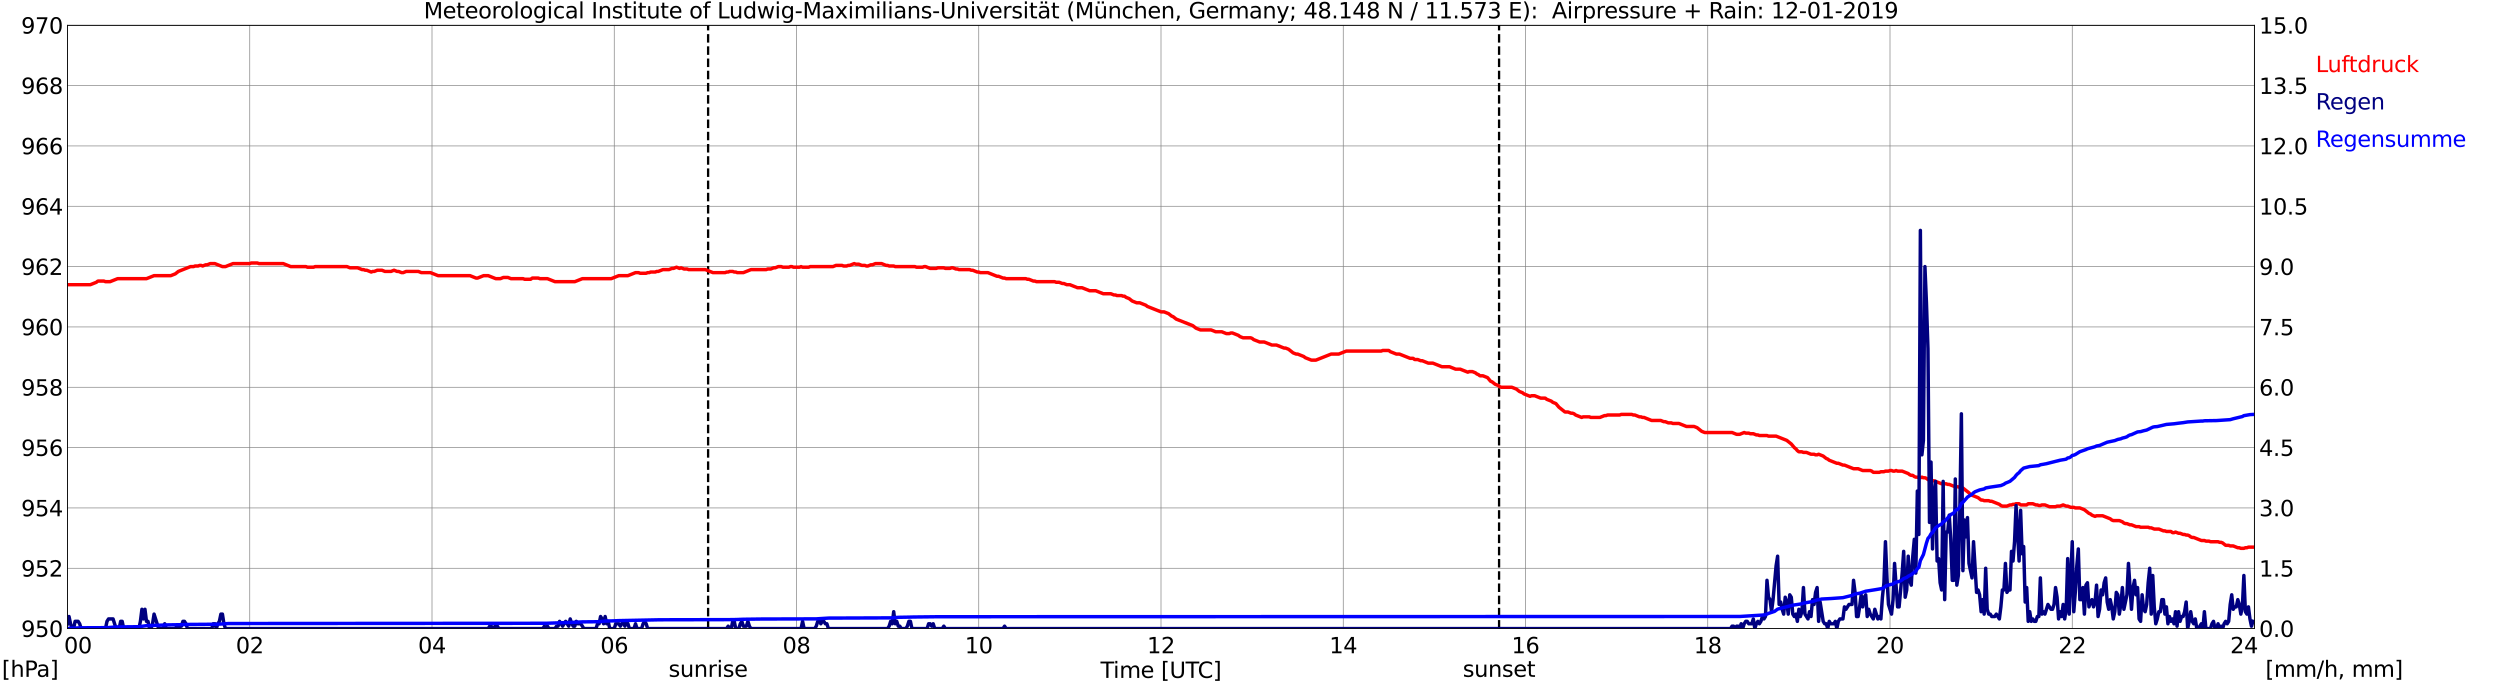 <?xml version="1.0" encoding="utf-8" standalone="no"?>
<!DOCTYPE svg PUBLIC "-//W3C//DTD SVG 1.1//EN"
  "http://www.w3.org/Graphics/SVG/1.1/DTD/svg11.dtd">
<svg xmlns:xlink="http://www.w3.org/1999/xlink" width="1085.4pt" height="296.64pt" viewBox="0 0 1085.4 296.64" xmlns="http://www.w3.org/2000/svg" version="1.1">
 <defs>
  <style type="text/css">*{stroke-linejoin: round; stroke-linecap: butt}</style>
 </defs>
 <g id="figure_1">
  <g id="patch_1">
   <path d="M 0 296.64 
L 1085.4 296.64 
L 1085.4 0 
L 0 0 
z
" style="fill: #ffffff"/>
  </g>
  <g id="axes_1">
   <g id="patch_2">
    <path d="M 29.306 272.909 
L 978.814 272.909 
L 978.814 10.976 
L 29.306 10.976 
z
" style="fill: #ffffff"/>
   </g>
   <g id="patch_3">
    <path d="M 978.814 272.909 
L 978.814 272.909 
L 978.814 10.976 
L 978.814 10.976 
z
" clip-path="url(#pf6cd2febc0)" style="fill: #d3d3d3; opacity: 0.25; stroke: #d3d3d3; stroke-linejoin: miter"/>
   </g>
   <g id="matplotlib.axis_1">
    <g id="xtick_1">
     <g id="line2d_1">
      <path d="M 29.306 272.909 
L 29.306 10.976 
" clip-path="url(#pf6cd2febc0)" style="fill: none; stroke: #808080; stroke-width: 0.3; stroke-linecap: square"/>
     </g>
     <g id="line2d_2"/>
     <g id="text_1">
      <!--    00 -->
      <g transform="translate(18.733 283.627) scale(0.095 -0.095)">
       <defs>
        <path id="DejaVuSans-20" transform="scale(0.016)"/>
        <path id="DejaVuSans-30" d="M 2034 4250 
Q 1547 4250 1301 3770 
Q 1056 3291 1056 2328 
Q 1056 1369 1301 889 
Q 1547 409 2034 409 
Q 2525 409 2770 889 
Q 3016 1369 3016 2328 
Q 3016 3291 2770 3770 
Q 2525 4250 2034 4250 
z
M 2034 4750 
Q 2819 4750 3233 4129 
Q 3647 3509 3647 2328 
Q 3647 1150 3233 529 
Q 2819 -91 2034 -91 
Q 1250 -91 836 529 
Q 422 1150 422 2328 
Q 422 3509 836 4129 
Q 1250 4750 2034 4750 
z
" transform="scale(0.016)"/>
       </defs>
       <use xlink:href="#DejaVuSans-20"/>
       <use xlink:href="#DejaVuSans-20" transform="translate(31.787 0)"/>
       <use xlink:href="#DejaVuSans-20" transform="translate(63.574 0)"/>
       <use xlink:href="#DejaVuSans-30" transform="translate(95.361 0)"/>
       <use xlink:href="#DejaVuSans-30" transform="translate(158.984 0)"/>
      </g>
     </g>
    </g>
    <g id="xtick_2">
     <g id="line2d_3">
      <path d="M 108.431 272.909 
L 108.431 10.976 
" clip-path="url(#pf6cd2febc0)" style="fill: none; stroke: #808080; stroke-width: 0.3; stroke-linecap: square"/>
     </g>
     <g id="line2d_4"/>
     <g id="text_2">
      <!-- 02 -->
      <g transform="translate(102.387 283.627) scale(0.095 -0.095)">
       <defs>
        <path id="DejaVuSans-32" d="M 1228 531 
L 3431 531 
L 3431 0 
L 469 0 
L 469 531 
Q 828 903 1448 1529 
Q 2069 2156 2228 2338 
Q 2531 2678 2651 2914 
Q 2772 3150 2772 3378 
Q 2772 3750 2511 3984 
Q 2250 4219 1831 4219 
Q 1534 4219 1204 4116 
Q 875 4013 500 3803 
L 500 4441 
Q 881 4594 1212 4672 
Q 1544 4750 1819 4750 
Q 2544 4750 2975 4387 
Q 3406 4025 3406 3419 
Q 3406 3131 3298 2873 
Q 3191 2616 2906 2266 
Q 2828 2175 2409 1742 
Q 1991 1309 1228 531 
z
" transform="scale(0.016)"/>
       </defs>
       <use xlink:href="#DejaVuSans-30"/>
       <use xlink:href="#DejaVuSans-32" transform="translate(63.623 0)"/>
      </g>
     </g>
    </g>
    <g id="xtick_3">
     <g id="line2d_5">
      <path d="M 187.557 272.909 
L 187.557 10.976 
" clip-path="url(#pf6cd2febc0)" style="fill: none; stroke: #808080; stroke-width: 0.3; stroke-linecap: square"/>
     </g>
     <g id="line2d_6"/>
     <g id="text_3">
      <!-- 04 -->
      <g transform="translate(181.513 283.627) scale(0.095 -0.095)">
       <defs>
        <path id="DejaVuSans-34" d="M 2419 4116 
L 825 1625 
L 2419 1625 
L 2419 4116 
z
M 2253 4666 
L 3047 4666 
L 3047 1625 
L 3713 1625 
L 3713 1100 
L 3047 1100 
L 3047 0 
L 2419 0 
L 2419 1100 
L 313 1100 
L 313 1709 
L 2253 4666 
z
" transform="scale(0.016)"/>
       </defs>
       <use xlink:href="#DejaVuSans-30"/>
       <use xlink:href="#DejaVuSans-34" transform="translate(63.623 0)"/>
      </g>
     </g>
    </g>
    <g id="xtick_4">
     <g id="line2d_7">
      <path d="M 266.683 272.909 
L 266.683 10.976 
" clip-path="url(#pf6cd2febc0)" style="fill: none; stroke: #808080; stroke-width: 0.3; stroke-linecap: square"/>
     </g>
     <g id="line2d_8"/>
     <g id="text_4">
      <!-- 06 -->
      <g transform="translate(260.638 283.627) scale(0.095 -0.095)">
       <defs>
        <path id="DejaVuSans-36" d="M 2113 2584 
Q 1688 2584 1439 2293 
Q 1191 2003 1191 1497 
Q 1191 994 1439 701 
Q 1688 409 2113 409 
Q 2538 409 2786 701 
Q 3034 994 3034 1497 
Q 3034 2003 2786 2293 
Q 2538 2584 2113 2584 
z
M 3366 4563 
L 3366 3988 
Q 3128 4100 2886 4159 
Q 2644 4219 2406 4219 
Q 1781 4219 1451 3797 
Q 1122 3375 1075 2522 
Q 1259 2794 1537 2939 
Q 1816 3084 2150 3084 
Q 2853 3084 3261 2657 
Q 3669 2231 3669 1497 
Q 3669 778 3244 343 
Q 2819 -91 2113 -91 
Q 1303 -91 875 529 
Q 447 1150 447 2328 
Q 447 3434 972 4092 
Q 1497 4750 2381 4750 
Q 2619 4750 2861 4703 
Q 3103 4656 3366 4563 
z
" transform="scale(0.016)"/>
       </defs>
       <use xlink:href="#DejaVuSans-30"/>
       <use xlink:href="#DejaVuSans-36" transform="translate(63.623 0)"/>
      </g>
     </g>
    </g>
    <g id="xtick_5">
     <g id="line2d_9">
      <path d="M 345.808 272.909 
L 345.808 10.976 
" clip-path="url(#pf6cd2febc0)" style="fill: none; stroke: #808080; stroke-width: 0.3; stroke-linecap: square"/>
     </g>
     <g id="line2d_10"/>
     <g id="text_5">
      <!-- 08 -->
      <g transform="translate(339.764 283.627) scale(0.095 -0.095)">
       <defs>
        <path id="DejaVuSans-38" d="M 2034 2216 
Q 1584 2216 1326 1975 
Q 1069 1734 1069 1313 
Q 1069 891 1326 650 
Q 1584 409 2034 409 
Q 2484 409 2743 651 
Q 3003 894 3003 1313 
Q 3003 1734 2745 1975 
Q 2488 2216 2034 2216 
z
M 1403 2484 
Q 997 2584 770 2862 
Q 544 3141 544 3541 
Q 544 4100 942 4425 
Q 1341 4750 2034 4750 
Q 2731 4750 3128 4425 
Q 3525 4100 3525 3541 
Q 3525 3141 3298 2862 
Q 3072 2584 2669 2484 
Q 3125 2378 3379 2068 
Q 3634 1759 3634 1313 
Q 3634 634 3220 271 
Q 2806 -91 2034 -91 
Q 1263 -91 848 271 
Q 434 634 434 1313 
Q 434 1759 690 2068 
Q 947 2378 1403 2484 
z
M 1172 3481 
Q 1172 3119 1398 2916 
Q 1625 2713 2034 2713 
Q 2441 2713 2670 2916 
Q 2900 3119 2900 3481 
Q 2900 3844 2670 4047 
Q 2441 4250 2034 4250 
Q 1625 4250 1398 4047 
Q 1172 3844 1172 3481 
z
" transform="scale(0.016)"/>
       </defs>
       <use xlink:href="#DejaVuSans-30"/>
       <use xlink:href="#DejaVuSans-38" transform="translate(63.623 0)"/>
      </g>
     </g>
    </g>
    <g id="xtick_6">
     <g id="line2d_11">
      <path d="M 424.934 272.909 
L 424.934 10.976 
" clip-path="url(#pf6cd2febc0)" style="fill: none; stroke: #808080; stroke-width: 0.3; stroke-linecap: square"/>
     </g>
     <g id="line2d_12"/>
     <g id="text_6">
      <!-- 10 -->
      <g transform="translate(418.89 283.627) scale(0.095 -0.095)">
       <defs>
        <path id="DejaVuSans-31" d="M 794 531 
L 1825 531 
L 1825 4091 
L 703 3866 
L 703 4441 
L 1819 4666 
L 2450 4666 
L 2450 531 
L 3481 531 
L 3481 0 
L 794 0 
L 794 531 
z
" transform="scale(0.016)"/>
       </defs>
       <use xlink:href="#DejaVuSans-31"/>
       <use xlink:href="#DejaVuSans-30" transform="translate(63.623 0)"/>
      </g>
     </g>
    </g>
    <g id="xtick_7">
     <g id="line2d_13">
      <path d="M 504.06 272.909 
L 504.06 10.976 
" clip-path="url(#pf6cd2febc0)" style="fill: none; stroke: #808080; stroke-width: 0.3; stroke-linecap: square"/>
     </g>
     <g id="line2d_14"/>
     <g id="text_7">
      <!-- 12 -->
      <g transform="translate(498.015 283.627) scale(0.095 -0.095)">
       <use xlink:href="#DejaVuSans-31"/>
       <use xlink:href="#DejaVuSans-32" transform="translate(63.623 0)"/>
      </g>
     </g>
    </g>
    <g id="xtick_8">
     <g id="line2d_15">
      <path d="M 583.185 272.909 
L 583.185 10.976 
" clip-path="url(#pf6cd2febc0)" style="fill: none; stroke: #808080; stroke-width: 0.3; stroke-linecap: square"/>
     </g>
     <g id="line2d_16"/>
     <g id="text_8">
      <!-- 14 -->
      <g transform="translate(577.141 283.627) scale(0.095 -0.095)">
       <use xlink:href="#DejaVuSans-31"/>
       <use xlink:href="#DejaVuSans-34" transform="translate(63.623 0)"/>
      </g>
     </g>
    </g>
    <g id="xtick_9">
     <g id="line2d_17">
      <path d="M 662.311 272.909 
L 662.311 10.976 
" clip-path="url(#pf6cd2febc0)" style="fill: none; stroke: #808080; stroke-width: 0.3; stroke-linecap: square"/>
     </g>
     <g id="line2d_18"/>
     <g id="text_9">
      <!-- 16 -->
      <g transform="translate(656.267 283.627) scale(0.095 -0.095)">
       <use xlink:href="#DejaVuSans-31"/>
       <use xlink:href="#DejaVuSans-36" transform="translate(63.623 0)"/>
      </g>
     </g>
    </g>
    <g id="xtick_10">
     <g id="line2d_19">
      <path d="M 741.437 272.909 
L 741.437 10.976 
" clip-path="url(#pf6cd2febc0)" style="fill: none; stroke: #808080; stroke-width: 0.3; stroke-linecap: square"/>
     </g>
     <g id="line2d_20"/>
     <g id="text_10">
      <!-- 18 -->
      <g transform="translate(735.392 283.627) scale(0.095 -0.095)">
       <use xlink:href="#DejaVuSans-31"/>
       <use xlink:href="#DejaVuSans-38" transform="translate(63.623 0)"/>
      </g>
     </g>
    </g>
    <g id="xtick_11">
     <g id="line2d_21">
      <path d="M 820.562 272.909 
L 820.562 10.976 
" clip-path="url(#pf6cd2febc0)" style="fill: none; stroke: #808080; stroke-width: 0.3; stroke-linecap: square"/>
     </g>
     <g id="line2d_22"/>
     <g id="text_11">
      <!-- 20 -->
      <g transform="translate(814.518 283.627) scale(0.095 -0.095)">
       <use xlink:href="#DejaVuSans-32"/>
       <use xlink:href="#DejaVuSans-30" transform="translate(63.623 0)"/>
      </g>
     </g>
    </g>
    <g id="xtick_12">
     <g id="line2d_23">
      <path d="M 899.688 272.909 
L 899.688 10.976 
" clip-path="url(#pf6cd2febc0)" style="fill: none; stroke: #808080; stroke-width: 0.3; stroke-linecap: square"/>
     </g>
     <g id="line2d_24"/>
     <g id="text_12">
      <!-- 22 -->
      <g transform="translate(893.644 283.627) scale(0.095 -0.095)">
       <use xlink:href="#DejaVuSans-32"/>
       <use xlink:href="#DejaVuSans-32" transform="translate(63.623 0)"/>
      </g>
     </g>
    </g>
    <g id="xtick_13">
     <g id="line2d_25">
      <path d="M 978.814 272.909 
L 978.814 10.976 
" clip-path="url(#pf6cd2febc0)" style="fill: none; stroke: #808080; stroke-width: 0.3; stroke-linecap: square"/>
     </g>
     <g id="line2d_26"/>
     <g id="text_13">
      <!-- 24    -->
      <g transform="translate(968.241 283.627) scale(0.095 -0.095)">
       <use xlink:href="#DejaVuSans-32"/>
       <use xlink:href="#DejaVuSans-34" transform="translate(63.623 0)"/>
       <use xlink:href="#DejaVuSans-20" transform="translate(127.246 0)"/>
       <use xlink:href="#DejaVuSans-20" transform="translate(159.033 0)"/>
       <use xlink:href="#DejaVuSans-20" transform="translate(190.82 0)"/>
      </g>
     </g>
    </g>
    <g id="text_14">
     <!-- Time [UTC] -->
     <g transform="translate(477.806 294.322) scale(0.095 -0.095)">
      <defs>
       <path id="DejaVuSans-54" d="M -19 4666 
L 3928 4666 
L 3928 4134 
L 2272 4134 
L 2272 0 
L 1638 0 
L 1638 4134 
L -19 4134 
L -19 4666 
z
" transform="scale(0.016)"/>
       <path id="DejaVuSans-69" d="M 603 3500 
L 1178 3500 
L 1178 0 
L 603 0 
L 603 3500 
z
M 603 4863 
L 1178 4863 
L 1178 4134 
L 603 4134 
L 603 4863 
z
" transform="scale(0.016)"/>
       <path id="DejaVuSans-6d" d="M 3328 2828 
Q 3544 3216 3844 3400 
Q 4144 3584 4550 3584 
Q 5097 3584 5394 3201 
Q 5691 2819 5691 2113 
L 5691 0 
L 5113 0 
L 5113 2094 
Q 5113 2597 4934 2840 
Q 4756 3084 4391 3084 
Q 3944 3084 3684 2787 
Q 3425 2491 3425 1978 
L 3425 0 
L 2847 0 
L 2847 2094 
Q 2847 2600 2669 2842 
Q 2491 3084 2119 3084 
Q 1678 3084 1418 2786 
Q 1159 2488 1159 1978 
L 1159 0 
L 581 0 
L 581 3500 
L 1159 3500 
L 1159 2956 
Q 1356 3278 1631 3431 
Q 1906 3584 2284 3584 
Q 2666 3584 2933 3390 
Q 3200 3197 3328 2828 
z
" transform="scale(0.016)"/>
       <path id="DejaVuSans-65" d="M 3597 1894 
L 3597 1613 
L 953 1613 
Q 991 1019 1311 708 
Q 1631 397 2203 397 
Q 2534 397 2845 478 
Q 3156 559 3463 722 
L 3463 178 
Q 3153 47 2828 -22 
Q 2503 -91 2169 -91 
Q 1331 -91 842 396 
Q 353 884 353 1716 
Q 353 2575 817 3079 
Q 1281 3584 2069 3584 
Q 2775 3584 3186 3129 
Q 3597 2675 3597 1894 
z
M 3022 2063 
Q 3016 2534 2758 2815 
Q 2500 3097 2075 3097 
Q 1594 3097 1305 2825 
Q 1016 2553 972 2059 
L 3022 2063 
z
" transform="scale(0.016)"/>
       <path id="DejaVuSans-5b" d="M 550 4863 
L 1875 4863 
L 1875 4416 
L 1125 4416 
L 1125 -397 
L 1875 -397 
L 1875 -844 
L 550 -844 
L 550 4863 
z
" transform="scale(0.016)"/>
       <path id="DejaVuSans-55" d="M 556 4666 
L 1191 4666 
L 1191 1831 
Q 1191 1081 1462 751 
Q 1734 422 2344 422 
Q 2950 422 3222 751 
Q 3494 1081 3494 1831 
L 3494 4666 
L 4128 4666 
L 4128 1753 
Q 4128 841 3676 375 
Q 3225 -91 2344 -91 
Q 1459 -91 1007 375 
Q 556 841 556 1753 
L 556 4666 
z
" transform="scale(0.016)"/>
       <path id="DejaVuSans-43" d="M 4122 4306 
L 4122 3641 
Q 3803 3938 3442 4084 
Q 3081 4231 2675 4231 
Q 1875 4231 1450 3742 
Q 1025 3253 1025 2328 
Q 1025 1406 1450 917 
Q 1875 428 2675 428 
Q 3081 428 3442 575 
Q 3803 722 4122 1019 
L 4122 359 
Q 3791 134 3420 21 
Q 3050 -91 2638 -91 
Q 1578 -91 968 557 
Q 359 1206 359 2328 
Q 359 3453 968 4101 
Q 1578 4750 2638 4750 
Q 3056 4750 3426 4639 
Q 3797 4528 4122 4306 
z
" transform="scale(0.016)"/>
       <path id="DejaVuSans-5d" d="M 1947 4863 
L 1947 -844 
L 622 -844 
L 622 -397 
L 1369 -397 
L 1369 4416 
L 622 4416 
L 622 4863 
L 1947 4863 
z
" transform="scale(0.016)"/>
      </defs>
      <use xlink:href="#DejaVuSans-54"/>
      <use xlink:href="#DejaVuSans-69" transform="translate(57.959 0)"/>
      <use xlink:href="#DejaVuSans-6d" transform="translate(85.742 0)"/>
      <use xlink:href="#DejaVuSans-65" transform="translate(183.154 0)"/>
      <use xlink:href="#DejaVuSans-20" transform="translate(244.678 0)"/>
      <use xlink:href="#DejaVuSans-5b" transform="translate(276.465 0)"/>
      <use xlink:href="#DejaVuSans-55" transform="translate(315.479 0)"/>
      <use xlink:href="#DejaVuSans-54" transform="translate(388.672 0)"/>
      <use xlink:href="#DejaVuSans-43" transform="translate(443.881 0)"/>
      <use xlink:href="#DejaVuSans-5d" transform="translate(513.705 0)"/>
     </g>
    </g>
   </g>
   <g id="matplotlib.axis_2">
    <g id="ytick_1">
     <g id="line2d_27">
      <path d="M 29.306 272.909 
L 978.814 272.909 
" clip-path="url(#pf6cd2febc0)" style="fill: none; stroke: #808080; stroke-width: 0.3; stroke-linecap: square"/>
     </g>
     <g id="line2d_28"/>
     <g id="text_15">
      <!-- 950 -->
      <g transform="translate(9.173 276.518) scale(0.095 -0.095)">
       <defs>
        <path id="DejaVuSans-39" d="M 703 97 
L 703 672 
Q 941 559 1184 500 
Q 1428 441 1663 441 
Q 2288 441 2617 861 
Q 2947 1281 2994 2138 
Q 2813 1869 2534 1725 
Q 2256 1581 1919 1581 
Q 1219 1581 811 2004 
Q 403 2428 403 3163 
Q 403 3881 828 4315 
Q 1253 4750 1959 4750 
Q 2769 4750 3195 4129 
Q 3622 3509 3622 2328 
Q 3622 1225 3098 567 
Q 2575 -91 1691 -91 
Q 1453 -91 1209 -44 
Q 966 3 703 97 
z
M 1959 2075 
Q 2384 2075 2632 2365 
Q 2881 2656 2881 3163 
Q 2881 3666 2632 3958 
Q 2384 4250 1959 4250 
Q 1534 4250 1286 3958 
Q 1038 3666 1038 3163 
Q 1038 2656 1286 2365 
Q 1534 2075 1959 2075 
z
" transform="scale(0.016)"/>
        <path id="DejaVuSans-35" d="M 691 4666 
L 3169 4666 
L 3169 4134 
L 1269 4134 
L 1269 2991 
Q 1406 3038 1543 3061 
Q 1681 3084 1819 3084 
Q 2600 3084 3056 2656 
Q 3513 2228 3513 1497 
Q 3513 744 3044 326 
Q 2575 -91 1722 -91 
Q 1428 -91 1123 -41 
Q 819 9 494 109 
L 494 744 
Q 775 591 1075 516 
Q 1375 441 1709 441 
Q 2250 441 2565 725 
Q 2881 1009 2881 1497 
Q 2881 1984 2565 2268 
Q 2250 2553 1709 2553 
Q 1456 2553 1204 2497 
Q 953 2441 691 2322 
L 691 4666 
z
" transform="scale(0.016)"/>
       </defs>
       <use xlink:href="#DejaVuSans-39"/>
       <use xlink:href="#DejaVuSans-35" transform="translate(63.623 0)"/>
       <use xlink:href="#DejaVuSans-30" transform="translate(127.246 0)"/>
      </g>
     </g>
    </g>
    <g id="ytick_2">
     <g id="line2d_29">
      <path d="M 29.306 246.715 
L 978.814 246.715 
" clip-path="url(#pf6cd2febc0)" style="fill: none; stroke: #808080; stroke-width: 0.3; stroke-linecap: square"/>
     </g>
     <g id="line2d_30"/>
     <g id="text_16">
      <!-- 952 -->
      <g transform="translate(9.173 250.325) scale(0.095 -0.095)">
       <use xlink:href="#DejaVuSans-39"/>
       <use xlink:href="#DejaVuSans-35" transform="translate(63.623 0)"/>
       <use xlink:href="#DejaVuSans-32" transform="translate(127.246 0)"/>
      </g>
     </g>
    </g>
    <g id="ytick_3">
     <g id="line2d_31">
      <path d="M 29.306 220.522 
L 978.814 220.522 
" clip-path="url(#pf6cd2febc0)" style="fill: none; stroke: #808080; stroke-width: 0.3; stroke-linecap: square"/>
     </g>
     <g id="line2d_32"/>
     <g id="text_17">
      <!-- 954 -->
      <g transform="translate(9.173 224.131) scale(0.095 -0.095)">
       <use xlink:href="#DejaVuSans-39"/>
       <use xlink:href="#DejaVuSans-35" transform="translate(63.623 0)"/>
       <use xlink:href="#DejaVuSans-34" transform="translate(127.246 0)"/>
      </g>
     </g>
    </g>
    <g id="ytick_4">
     <g id="line2d_33">
      <path d="M 29.306 194.329 
L 978.814 194.329 
" clip-path="url(#pf6cd2febc0)" style="fill: none; stroke: #808080; stroke-width: 0.3; stroke-linecap: square"/>
     </g>
     <g id="line2d_34"/>
     <g id="text_18">
      <!-- 956 -->
      <g transform="translate(9.173 197.938) scale(0.095 -0.095)">
       <use xlink:href="#DejaVuSans-39"/>
       <use xlink:href="#DejaVuSans-35" transform="translate(63.623 0)"/>
       <use xlink:href="#DejaVuSans-36" transform="translate(127.246 0)"/>
      </g>
     </g>
    </g>
    <g id="ytick_5">
     <g id="line2d_35">
      <path d="M 29.306 168.136 
L 978.814 168.136 
" clip-path="url(#pf6cd2febc0)" style="fill: none; stroke: #808080; stroke-width: 0.3; stroke-linecap: square"/>
     </g>
     <g id="line2d_36"/>
     <g id="text_19">
      <!-- 958 -->
      <g transform="translate(9.173 171.745) scale(0.095 -0.095)">
       <use xlink:href="#DejaVuSans-39"/>
       <use xlink:href="#DejaVuSans-35" transform="translate(63.623 0)"/>
       <use xlink:href="#DejaVuSans-38" transform="translate(127.246 0)"/>
      </g>
     </g>
    </g>
    <g id="ytick_6">
     <g id="line2d_37">
      <path d="M 29.306 141.942 
L 978.814 141.942 
" clip-path="url(#pf6cd2febc0)" style="fill: none; stroke: #808080; stroke-width: 0.3; stroke-linecap: square"/>
     </g>
     <g id="line2d_38"/>
     <g id="text_20">
      <!-- 960 -->
      <g transform="translate(9.173 145.551) scale(0.095 -0.095)">
       <use xlink:href="#DejaVuSans-39"/>
       <use xlink:href="#DejaVuSans-36" transform="translate(63.623 0)"/>
       <use xlink:href="#DejaVuSans-30" transform="translate(127.246 0)"/>
      </g>
     </g>
    </g>
    <g id="ytick_7">
     <g id="line2d_39">
      <path d="M 29.306 115.749 
L 978.814 115.749 
" clip-path="url(#pf6cd2febc0)" style="fill: none; stroke: #808080; stroke-width: 0.3; stroke-linecap: square"/>
     </g>
     <g id="line2d_40"/>
     <g id="text_21">
      <!-- 962 -->
      <g transform="translate(9.173 119.358) scale(0.095 -0.095)">
       <use xlink:href="#DejaVuSans-39"/>
       <use xlink:href="#DejaVuSans-36" transform="translate(63.623 0)"/>
       <use xlink:href="#DejaVuSans-32" transform="translate(127.246 0)"/>
      </g>
     </g>
    </g>
    <g id="ytick_8">
     <g id="line2d_41">
      <path d="M 29.306 89.556 
L 978.814 89.556 
" clip-path="url(#pf6cd2febc0)" style="fill: none; stroke: #808080; stroke-width: 0.3; stroke-linecap: square"/>
     </g>
     <g id="line2d_42"/>
     <g id="text_22">
      <!-- 964 -->
      <g transform="translate(9.173 93.165) scale(0.095 -0.095)">
       <use xlink:href="#DejaVuSans-39"/>
       <use xlink:href="#DejaVuSans-36" transform="translate(63.623 0)"/>
       <use xlink:href="#DejaVuSans-34" transform="translate(127.246 0)"/>
      </g>
     </g>
    </g>
    <g id="ytick_9">
     <g id="line2d_43">
      <path d="M 29.306 63.362 
L 978.814 63.362 
" clip-path="url(#pf6cd2febc0)" style="fill: none; stroke: #808080; stroke-width: 0.3; stroke-linecap: square"/>
     </g>
     <g id="line2d_44"/>
     <g id="text_23">
      <!-- 966 -->
      <g transform="translate(9.173 66.972) scale(0.095 -0.095)">
       <use xlink:href="#DejaVuSans-39"/>
       <use xlink:href="#DejaVuSans-36" transform="translate(63.623 0)"/>
       <use xlink:href="#DejaVuSans-36" transform="translate(127.246 0)"/>
      </g>
     </g>
    </g>
    <g id="ytick_10">
     <g id="line2d_45">
      <path d="M 29.306 37.169 
L 978.814 37.169 
" clip-path="url(#pf6cd2febc0)" style="fill: none; stroke: #808080; stroke-width: 0.3; stroke-linecap: square"/>
     </g>
     <g id="line2d_46"/>
     <g id="text_24">
      <!-- 968 -->
      <g transform="translate(9.173 40.778) scale(0.095 -0.095)">
       <use xlink:href="#DejaVuSans-39"/>
       <use xlink:href="#DejaVuSans-36" transform="translate(63.623 0)"/>
       <use xlink:href="#DejaVuSans-38" transform="translate(127.246 0)"/>
      </g>
     </g>
    </g>
    <g id="ytick_11">
     <g id="line2d_47">
      <path d="M 29.306 10.976 
L 978.814 10.976 
" clip-path="url(#pf6cd2febc0)" style="fill: none; stroke: #808080; stroke-width: 0.3; stroke-linecap: square"/>
     </g>
     <g id="line2d_48"/>
     <g id="text_25">
      <!-- 970 -->
      <g transform="translate(9.173 14.585) scale(0.095 -0.095)">
       <defs>
        <path id="DejaVuSans-37" d="M 525 4666 
L 3525 4666 
L 3525 4397 
L 1831 0 
L 1172 0 
L 2766 4134 
L 525 4134 
L 525 4666 
z
" transform="scale(0.016)"/>
       </defs>
       <use xlink:href="#DejaVuSans-39"/>
       <use xlink:href="#DejaVuSans-37" transform="translate(63.623 0)"/>
       <use xlink:href="#DejaVuSans-30" transform="translate(127.246 0)"/>
      </g>
     </g>
    </g>
   </g>
   <g id="line2d_49">
    <path d="M 307.432 272.909 
L 307.432 10.976 
" clip-path="url(#pf6cd2febc0)" style="fill: none; stroke-dasharray: 3.7,1.6; stroke-dashoffset: 0; stroke: #000000"/>
   </g>
   <g id="line2d_50">
    <path d="M 650.838 272.909 
L 650.838 10.976 
" clip-path="url(#pf6cd2febc0)" style="fill: none; stroke-dasharray: 3.7,1.6; stroke-dashoffset: 0; stroke: #000000"/>
   </g>
   <g id="line2d_51">
    <path d="M 29.306 123.607 
L 39.197 123.607 
L 41.834 122.559 
L 42.493 122.035 
L 45.131 122.035 
L 45.79 122.297 
L 47.768 122.297 
L 51.065 120.988 
L 63.594 120.988 
L 66.89 119.678 
L 74.144 119.678 
L 76.122 118.892 
L 77.441 117.844 
L 82.716 115.749 
L 84.034 115.749 
L 84.694 115.487 
L 86.013 115.487 
L 86.672 115.225 
L 87.331 115.225 
L 87.991 115.487 
L 89.309 114.963 
L 89.969 114.963 
L 91.288 114.439 
L 93.266 114.439 
L 96.563 115.749 
L 97.881 115.749 
L 101.178 114.439 
L 108.431 114.439 
L 109.091 114.177 
L 111.728 114.177 
L 112.388 114.439 
L 122.938 114.439 
L 126.235 115.749 
L 132.829 115.749 
L 133.488 116.011 
L 136.125 116.011 
L 136.785 115.749 
L 150.632 115.749 
L 151.951 116.273 
L 155.247 116.273 
L 157.226 117.059 
L 157.885 117.059 
L 158.544 117.321 
L 159.204 117.321 
L 161.182 118.106 
L 161.841 117.844 
L 162.501 117.844 
L 163.819 117.321 
L 165.798 117.321 
L 167.116 117.844 
L 169.754 117.844 
L 171.073 117.321 
L 172.391 117.844 
L 173.051 117.844 
L 174.37 118.368 
L 175.029 118.368 
L 176.348 117.844 
L 181.623 117.844 
L 182.941 118.368 
L 186.898 118.368 
L 190.195 119.678 
L 204.042 119.678 
L 206.679 120.726 
L 207.339 120.726 
L 209.976 119.678 
L 211.954 119.678 
L 215.251 120.988 
L 217.229 120.988 
L 218.548 120.464 
L 220.526 120.464 
L 221.845 120.988 
L 227.12 120.988 
L 227.779 121.25 
L 230.417 121.25 
L 231.076 120.726 
L 233.714 120.726 
L 234.373 120.988 
L 237.67 120.988 
L 240.967 122.297 
L 249.539 122.297 
L 252.836 120.988 
L 265.364 120.988 
L 268.661 119.678 
L 272.617 119.678 
L 275.914 118.368 
L 277.233 118.368 
L 277.892 118.63 
L 280.53 118.63 
L 281.189 118.368 
L 281.849 118.368 
L 282.508 118.106 
L 284.486 118.106 
L 285.145 117.844 
L 285.805 117.844 
L 287.783 117.059 
L 290.42 117.059 
L 291.739 116.535 
L 292.399 116.535 
L 293.717 116.011 
L 295.036 116.535 
L 295.696 116.273 
L 297.014 116.797 
L 298.333 116.797 
L 298.992 117.059 
L 306.246 117.059 
L 309.543 118.368 
L 314.818 118.368 
L 315.477 118.106 
L 316.136 118.106 
L 316.796 117.844 
L 318.114 117.844 
L 318.774 118.106 
L 319.433 118.106 
L 320.093 118.368 
L 322.73 118.368 
L 326.027 117.059 
L 332.621 117.059 
L 333.28 116.797 
L 334.599 116.797 
L 335.918 116.273 
L 336.577 116.273 
L 337.896 115.749 
L 339.215 115.749 
L 339.874 116.011 
L 342.512 116.011 
L 343.171 115.749 
L 343.83 115.749 
L 344.49 116.011 
L 347.127 116.011 
L 347.787 115.749 
L 348.446 116.011 
L 351.083 116.011 
L 351.743 115.749 
L 361.634 115.749 
L 362.952 115.225 
L 365.59 115.225 
L 366.249 115.487 
L 367.568 115.487 
L 368.227 115.225 
L 368.887 115.225 
L 370.865 114.439 
L 371.524 114.701 
L 372.843 114.701 
L 374.162 115.225 
L 375.481 115.225 
L 376.14 115.487 
L 376.799 115.487 
L 378.118 114.963 
L 378.777 114.963 
L 380.096 114.439 
L 382.734 114.439 
L 384.712 115.225 
L 385.371 115.225 
L 386.031 115.487 
L 388.009 115.487 
L 388.668 115.749 
L 397.24 115.749 
L 397.899 116.011 
L 400.537 116.011 
L 401.196 115.749 
L 401.856 115.749 
L 403.834 116.535 
L 406.471 116.535 
L 407.131 116.273 
L 409.768 116.273 
L 410.428 116.535 
L 412.406 116.535 
L 413.065 116.273 
L 413.725 116.273 
L 415.043 116.797 
L 415.703 116.797 
L 416.362 117.059 
L 420.978 117.059 
L 421.637 117.321 
L 422.297 117.321 
L 424.275 118.106 
L 424.934 118.106 
L 425.593 118.368 
L 428.89 118.368 
L 432.847 119.94 
L 433.506 119.94 
L 435.484 120.726 
L 436.144 120.726 
L 436.803 120.988 
L 445.375 120.988 
L 446.034 121.25 
L 446.694 121.25 
L 448.672 122.035 
L 449.331 122.035 
L 449.991 122.297 
L 457.903 122.297 
L 458.563 122.559 
L 459.881 122.559 
L 461.2 123.083 
L 461.859 123.083 
L 463.178 123.607 
L 464.497 123.607 
L 467.794 124.917 
L 469.772 124.917 
L 473.069 126.226 
L 475.706 126.226 
L 479.003 127.536 
L 482.3 127.536 
L 483.619 128.06 
L 484.278 128.06 
L 484.938 128.322 
L 486.916 128.322 
L 487.575 128.584 
L 488.235 128.584 
L 488.894 129.108 
L 490.213 129.631 
L 491.532 130.679 
L 493.51 131.465 
L 494.828 131.465 
L 497.466 132.513 
L 498.125 133.037 
L 504.06 135.394 
L 505.379 135.394 
L 507.357 136.18 
L 508.675 137.227 
L 509.335 137.489 
L 510.654 138.537 
L 517.907 141.418 
L 519.226 142.466 
L 521.204 143.252 
L 525.819 143.252 
L 527.797 144.038 
L 530.435 144.038 
L 532.413 144.824 
L 533.732 144.824 
L 534.391 144.562 
L 535.051 144.562 
L 537.688 145.609 
L 538.348 146.133 
L 539.666 146.657 
L 542.963 146.657 
L 543.623 146.919 
L 544.282 147.443 
L 546.919 148.491 
L 548.898 148.491 
L 552.195 149.8 
L 554.173 149.8 
L 557.47 151.11 
L 558.129 151.11 
L 559.448 151.634 
L 561.426 153.205 
L 562.745 153.729 
L 563.404 153.729 
L 566.042 154.777 
L 566.701 155.301 
L 569.338 156.349 
L 571.317 156.349 
L 577.91 153.729 
L 581.207 153.729 
L 584.504 152.42 
L 599.67 152.42 
L 600.329 152.158 
L 602.967 152.158 
L 603.626 152.681 
L 606.264 153.729 
L 607.582 153.729 
L 612.198 155.563 
L 613.517 155.563 
L 614.176 156.087 
L 615.495 156.087 
L 616.814 156.61 
L 617.473 156.61 
L 620.111 157.658 
L 622.089 157.658 
L 626.045 159.23 
L 629.342 159.23 
L 631.98 160.278 
L 633.958 160.278 
L 637.255 161.587 
L 637.914 161.325 
L 639.233 161.325 
L 640.552 161.849 
L 641.211 162.373 
L 641.87 162.635 
L 642.53 163.159 
L 643.848 163.159 
L 645.827 163.945 
L 647.145 165.516 
L 647.805 165.778 
L 649.123 166.826 
L 650.442 167.35 
L 651.102 167.874 
L 651.761 168.136 
L 656.377 168.136 
L 658.355 168.921 
L 659.674 169.969 
L 660.992 170.493 
L 661.652 171.017 
L 664.289 172.065 
L 664.949 171.803 
L 666.267 171.803 
L 668.905 172.85 
L 670.883 172.85 
L 671.542 173.374 
L 673.521 174.16 
L 674.18 174.684 
L 675.499 175.208 
L 676.817 176.779 
L 679.455 178.875 
L 680.774 178.875 
L 682.092 179.399 
L 682.752 179.399 
L 683.411 179.661 
L 684.071 180.184 
L 686.708 181.232 
L 687.368 180.97 
L 690.005 180.97 
L 690.664 181.232 
L 694.621 181.232 
L 696.599 180.446 
L 697.258 180.446 
L 697.918 180.184 
L 703.193 180.184 
L 703.852 179.923 
L 708.468 179.923 
L 709.127 180.184 
L 709.786 180.184 
L 711.765 180.97 
L 712.424 180.97 
L 713.083 181.232 
L 713.743 181.232 
L 717.04 182.542 
L 720.996 182.542 
L 722.315 183.066 
L 722.974 183.066 
L 724.293 183.59 
L 725.612 183.59 
L 726.271 183.852 
L 728.909 183.852 
L 732.205 185.161 
L 735.502 185.161 
L 736.821 185.685 
L 738.799 187.257 
L 740.118 187.781 
L 751.987 187.781 
L 753.965 188.566 
L 755.284 188.566 
L 757.262 187.781 
L 757.921 188.042 
L 759.24 188.042 
L 759.899 188.304 
L 761.218 188.304 
L 762.537 188.828 
L 763.196 188.828 
L 763.856 189.09 
L 767.153 189.09 
L 767.812 189.352 
L 771.109 189.352 
L 775.725 191.186 
L 777.703 192.757 
L 779.021 194.329 
L 779.681 194.853 
L 780.34 195.639 
L 781 196.162 
L 782.318 196.162 
L 782.978 196.424 
L 784.296 196.424 
L 786.275 197.21 
L 787.593 197.21 
L 788.253 197.472 
L 788.912 197.472 
L 789.572 197.21 
L 791.55 197.996 
L 792.868 199.044 
L 793.528 199.306 
L 794.187 199.829 
L 797.484 201.139 
L 798.143 201.139 
L 800.122 201.925 
L 800.781 201.925 
L 804.737 203.497 
L 806.715 203.497 
L 808.694 204.282 
L 811.99 204.282 
L 812.65 204.544 
L 813.309 205.068 
L 815.947 205.068 
L 816.606 204.806 
L 817.925 204.806 
L 818.584 204.544 
L 819.903 204.544 
L 820.562 204.282 
L 821.222 204.282 
L 821.881 204.544 
L 822.541 204.544 
L 823.2 204.282 
L 823.859 204.544 
L 825.837 204.544 
L 828.475 205.592 
L 829.134 206.116 
L 829.794 206.378 
L 830.453 206.378 
L 831.112 206.902 
L 831.772 207.164 
L 832.431 207.164 
L 833.091 207.426 
L 833.75 207.426 
L 834.409 207.164 
L 835.069 207.426 
L 835.728 207.426 
L 836.388 207.687 
L 837.047 208.211 
L 837.706 208.473 
L 838.366 208.473 
L 839.025 208.735 
L 839.684 208.735 
L 842.981 210.045 
L 844.959 210.045 
L 845.619 210.307 
L 846.278 210.307 
L 848.256 211.093 
L 848.916 211.093 
L 849.575 211.355 
L 850.235 211.355 
L 851.553 211.878 
L 852.213 211.878 
L 854.85 213.974 
L 855.51 214.76 
L 858.806 216.069 
L 860.125 217.117 
L 860.785 217.117 
L 861.444 217.379 
L 863.422 217.379 
L 864.082 217.641 
L 864.741 217.641 
L 868.038 218.951 
L 868.697 219.474 
L 869.357 219.736 
L 871.335 219.736 
L 872.653 219.213 
L 873.313 219.213 
L 873.972 218.951 
L 874.632 218.951 
L 875.291 218.689 
L 876.61 218.689 
L 877.269 219.213 
L 879.907 219.213 
L 880.566 218.689 
L 882.544 218.689 
L 883.863 219.213 
L 884.522 219.213 
L 885.182 219.474 
L 885.841 219.474 
L 886.5 219.213 
L 887.819 219.213 
L 889.797 219.998 
L 892.435 219.998 
L 893.094 219.736 
L 894.413 219.736 
L 895.732 219.213 
L 897.051 219.736 
L 897.71 219.736 
L 899.029 220.26 
L 900.347 220.26 
L 901.007 220.522 
L 902.985 220.522 
L 904.963 221.308 
L 906.941 222.88 
L 907.601 223.142 
L 908.26 223.665 
L 909.579 224.189 
L 910.238 223.927 
L 912.876 223.927 
L 916.173 225.237 
L 916.832 225.761 
L 917.491 226.023 
L 920.129 226.023 
L 921.448 226.547 
L 922.107 227.071 
L 922.766 227.332 
L 923.426 227.332 
L 924.745 227.856 
L 925.404 227.856 
L 927.382 228.642 
L 928.701 228.642 
L 929.36 228.904 
L 932.657 228.904 
L 933.316 229.166 
L 933.976 229.166 
L 935.295 229.69 
L 937.273 229.69 
L 939.251 230.476 
L 939.91 230.476 
L 940.57 230.738 
L 942.548 230.738 
L 943.207 231.261 
L 943.867 231.261 
L 944.526 231 
L 945.845 231.523 
L 946.504 231.523 
L 947.823 232.047 
L 948.482 232.047 
L 949.142 232.309 
L 949.801 232.309 
L 950.46 232.571 
L 951.12 233.095 
L 951.779 233.357 
L 952.438 233.357 
L 955.735 234.667 
L 957.054 234.667 
L 957.714 234.928 
L 959.032 234.928 
L 959.692 235.19 
L 962.989 235.19 
L 963.648 235.452 
L 964.307 235.452 
L 964.967 235.714 
L 966.285 236.762 
L 967.604 236.762 
L 968.264 237.024 
L 969.582 237.024 
L 971.561 237.81 
L 972.22 237.81 
L 972.879 238.072 
L 974.198 238.072 
L 974.857 237.81 
L 975.517 237.81 
L 976.176 237.548 
L 978.154 237.548 
L 978.154 237.548 
" clip-path="url(#pf6cd2febc0)" style="fill: none; stroke: #ff0000; stroke-width: 1.5; stroke-linecap: square"/>
   </g>
   <g id="patch_4">
    <path d="M 29.306 272.909 
L 29.306 10.976 
" style="fill: none; stroke: #000000; stroke-width: 0.3; stroke-linejoin: miter; stroke-linecap: square"/>
   </g>
   <g id="patch_5">
    <path d="M 978.814 272.909 
L 978.814 10.976 
" style="fill: none; stroke: #000000; stroke-width: 0.3; stroke-linejoin: miter; stroke-linecap: square"/>
   </g>
   <g id="patch_6">
    <path d="M 29.306 272.909 
L 978.814 272.909 
" style="fill: none; stroke: #000000; stroke-width: 0.3; stroke-linejoin: miter; stroke-linecap: square"/>
   </g>
   <g id="patch_7">
    <path d="M 29.306 10.976 
L 978.814 10.976 
" style="fill: none; stroke: #000000; stroke-width: 0.3; stroke-linejoin: miter; stroke-linecap: square"/>
   </g>
   <g id="text_26">
    <!-- sunrise -->
    <g transform="translate(290.268 293.863) scale(0.095 -0.095)">
     <defs>
      <path id="DejaVuSans-73" d="M 2834 3397 
L 2834 2853 
Q 2591 2978 2328 3040 
Q 2066 3103 1784 3103 
Q 1356 3103 1142 2972 
Q 928 2841 928 2578 
Q 928 2378 1081 2264 
Q 1234 2150 1697 2047 
L 1894 2003 
Q 2506 1872 2764 1633 
Q 3022 1394 3022 966 
Q 3022 478 2636 193 
Q 2250 -91 1575 -91 
Q 1294 -91 989 -36 
Q 684 19 347 128 
L 347 722 
Q 666 556 975 473 
Q 1284 391 1588 391 
Q 1994 391 2212 530 
Q 2431 669 2431 922 
Q 2431 1156 2273 1281 
Q 2116 1406 1581 1522 
L 1381 1569 
Q 847 1681 609 1914 
Q 372 2147 372 2553 
Q 372 3047 722 3315 
Q 1072 3584 1716 3584 
Q 2034 3584 2315 3537 
Q 2597 3491 2834 3397 
z
" transform="scale(0.016)"/>
      <path id="DejaVuSans-75" d="M 544 1381 
L 544 3500 
L 1119 3500 
L 1119 1403 
Q 1119 906 1312 657 
Q 1506 409 1894 409 
Q 2359 409 2629 706 
Q 2900 1003 2900 1516 
L 2900 3500 
L 3475 3500 
L 3475 0 
L 2900 0 
L 2900 538 
Q 2691 219 2414 64 
Q 2138 -91 1772 -91 
Q 1169 -91 856 284 
Q 544 659 544 1381 
z
M 1991 3584 
L 1991 3584 
z
" transform="scale(0.016)"/>
      <path id="DejaVuSans-6e" d="M 3513 2113 
L 3513 0 
L 2938 0 
L 2938 2094 
Q 2938 2591 2744 2837 
Q 2550 3084 2163 3084 
Q 1697 3084 1428 2787 
Q 1159 2491 1159 1978 
L 1159 0 
L 581 0 
L 581 3500 
L 1159 3500 
L 1159 2956 
Q 1366 3272 1645 3428 
Q 1925 3584 2291 3584 
Q 2894 3584 3203 3211 
Q 3513 2838 3513 2113 
z
" transform="scale(0.016)"/>
      <path id="DejaVuSans-72" d="M 2631 2963 
Q 2534 3019 2420 3045 
Q 2306 3072 2169 3072 
Q 1681 3072 1420 2755 
Q 1159 2438 1159 1844 
L 1159 0 
L 581 0 
L 581 3500 
L 1159 3500 
L 1159 2956 
Q 1341 3275 1631 3429 
Q 1922 3584 2338 3584 
Q 2397 3584 2469 3576 
Q 2541 3569 2628 3553 
L 2631 2963 
z
" transform="scale(0.016)"/>
     </defs>
     <use xlink:href="#DejaVuSans-73"/>
     <use xlink:href="#DejaVuSans-75" transform="translate(52.1 0)"/>
     <use xlink:href="#DejaVuSans-6e" transform="translate(115.479 0)"/>
     <use xlink:href="#DejaVuSans-72" transform="translate(178.857 0)"/>
     <use xlink:href="#DejaVuSans-69" transform="translate(219.971 0)"/>
     <use xlink:href="#DejaVuSans-73" transform="translate(247.754 0)"/>
     <use xlink:href="#DejaVuSans-65" transform="translate(299.854 0)"/>
    </g>
   </g>
   <g id="text_27">
    <!-- sunset -->
    <g transform="translate(635.083 293.863) scale(0.095 -0.095)">
     <defs>
      <path id="DejaVuSans-74" d="M 1172 4494 
L 1172 3500 
L 2356 3500 
L 2356 3053 
L 1172 3053 
L 1172 1153 
Q 1172 725 1289 603 
Q 1406 481 1766 481 
L 2356 481 
L 2356 0 
L 1766 0 
Q 1100 0 847 248 
Q 594 497 594 1153 
L 594 3053 
L 172 3053 
L 172 3500 
L 594 3500 
L 594 4494 
L 1172 4494 
z
" transform="scale(0.016)"/>
     </defs>
     <use xlink:href="#DejaVuSans-73"/>
     <use xlink:href="#DejaVuSans-75" transform="translate(52.1 0)"/>
     <use xlink:href="#DejaVuSans-6e" transform="translate(115.479 0)"/>
     <use xlink:href="#DejaVuSans-73" transform="translate(178.857 0)"/>
     <use xlink:href="#DejaVuSans-65" transform="translate(230.957 0)"/>
     <use xlink:href="#DejaVuSans-74" transform="translate(292.48 0)"/>
    </g>
   </g>
   <g id="text_28">
    <!-- [hPa] -->
    <g transform="translate(0.821 293.863) scale(0.095 -0.095)">
     <defs>
      <path id="DejaVuSans-68" d="M 3513 2113 
L 3513 0 
L 2938 0 
L 2938 2094 
Q 2938 2591 2744 2837 
Q 2550 3084 2163 3084 
Q 1697 3084 1428 2787 
Q 1159 2491 1159 1978 
L 1159 0 
L 581 0 
L 581 4863 
L 1159 4863 
L 1159 2956 
Q 1366 3272 1645 3428 
Q 1925 3584 2291 3584 
Q 2894 3584 3203 3211 
Q 3513 2838 3513 2113 
z
" transform="scale(0.016)"/>
      <path id="DejaVuSans-50" d="M 1259 4147 
L 1259 2394 
L 2053 2394 
Q 2494 2394 2734 2622 
Q 2975 2850 2975 3272 
Q 2975 3691 2734 3919 
Q 2494 4147 2053 4147 
L 1259 4147 
z
M 628 4666 
L 2053 4666 
Q 2838 4666 3239 4311 
Q 3641 3956 3641 3272 
Q 3641 2581 3239 2228 
Q 2838 1875 2053 1875 
L 1259 1875 
L 1259 0 
L 628 0 
L 628 4666 
z
" transform="scale(0.016)"/>
      <path id="DejaVuSans-61" d="M 2194 1759 
Q 1497 1759 1228 1600 
Q 959 1441 959 1056 
Q 959 750 1161 570 
Q 1363 391 1709 391 
Q 2188 391 2477 730 
Q 2766 1069 2766 1631 
L 2766 1759 
L 2194 1759 
z
M 3341 1997 
L 3341 0 
L 2766 0 
L 2766 531 
Q 2569 213 2275 61 
Q 1981 -91 1556 -91 
Q 1019 -91 701 211 
Q 384 513 384 1019 
Q 384 1609 779 1909 
Q 1175 2209 1959 2209 
L 2766 2209 
L 2766 2266 
Q 2766 2663 2505 2880 
Q 2244 3097 1772 3097 
Q 1472 3097 1187 3025 
Q 903 2953 641 2809 
L 641 3341 
Q 956 3463 1253 3523 
Q 1550 3584 1831 3584 
Q 2591 3584 2966 3190 
Q 3341 2797 3341 1997 
z
" transform="scale(0.016)"/>
     </defs>
     <use xlink:href="#DejaVuSans-5b"/>
     <use xlink:href="#DejaVuSans-68" transform="translate(39.014 0)"/>
     <use xlink:href="#DejaVuSans-50" transform="translate(102.393 0)"/>
     <use xlink:href="#DejaVuSans-61" transform="translate(158.195 0)"/>
     <use xlink:href="#DejaVuSans-5d" transform="translate(219.475 0)"/>
    </g>
   </g>
   <g id="text_29">
    <!-- Luftdruck -->
    <g style="fill: #ff0000" transform="translate(1005.4 31.291) scale(0.095 -0.095)">
     <defs>
      <path id="DejaVuSans-4c" d="M 628 4666 
L 1259 4666 
L 1259 531 
L 3531 531 
L 3531 0 
L 628 0 
L 628 4666 
z
" transform="scale(0.016)"/>
      <path id="DejaVuSans-66" d="M 2375 4863 
L 2375 4384 
L 1825 4384 
Q 1516 4384 1395 4259 
Q 1275 4134 1275 3809 
L 1275 3500 
L 2222 3500 
L 2222 3053 
L 1275 3053 
L 1275 0 
L 697 0 
L 697 3053 
L 147 3053 
L 147 3500 
L 697 3500 
L 697 3744 
Q 697 4328 969 4595 
Q 1241 4863 1831 4863 
L 2375 4863 
z
" transform="scale(0.016)"/>
      <path id="DejaVuSans-64" d="M 2906 2969 
L 2906 4863 
L 3481 4863 
L 3481 0 
L 2906 0 
L 2906 525 
Q 2725 213 2448 61 
Q 2172 -91 1784 -91 
Q 1150 -91 751 415 
Q 353 922 353 1747 
Q 353 2572 751 3078 
Q 1150 3584 1784 3584 
Q 2172 3584 2448 3432 
Q 2725 3281 2906 2969 
z
M 947 1747 
Q 947 1113 1208 752 
Q 1469 391 1925 391 
Q 2381 391 2643 752 
Q 2906 1113 2906 1747 
Q 2906 2381 2643 2742 
Q 2381 3103 1925 3103 
Q 1469 3103 1208 2742 
Q 947 2381 947 1747 
z
" transform="scale(0.016)"/>
      <path id="DejaVuSans-63" d="M 3122 3366 
L 3122 2828 
Q 2878 2963 2633 3030 
Q 2388 3097 2138 3097 
Q 1578 3097 1268 2742 
Q 959 2388 959 1747 
Q 959 1106 1268 751 
Q 1578 397 2138 397 
Q 2388 397 2633 464 
Q 2878 531 3122 666 
L 3122 134 
Q 2881 22 2623 -34 
Q 2366 -91 2075 -91 
Q 1284 -91 818 406 
Q 353 903 353 1747 
Q 353 2603 823 3093 
Q 1294 3584 2113 3584 
Q 2378 3584 2631 3529 
Q 2884 3475 3122 3366 
z
" transform="scale(0.016)"/>
      <path id="DejaVuSans-6b" d="M 581 4863 
L 1159 4863 
L 1159 1991 
L 2875 3500 
L 3609 3500 
L 1753 1863 
L 3688 0 
L 2938 0 
L 1159 1709 
L 1159 0 
L 581 0 
L 581 4863 
z
" transform="scale(0.016)"/>
     </defs>
     <use xlink:href="#DejaVuSans-4c"/>
     <use xlink:href="#DejaVuSans-75" transform="translate(53.963 0)"/>
     <use xlink:href="#DejaVuSans-66" transform="translate(117.342 0)"/>
     <use xlink:href="#DejaVuSans-74" transform="translate(150.797 0)"/>
     <use xlink:href="#DejaVuSans-64" transform="translate(190.006 0)"/>
     <use xlink:href="#DejaVuSans-72" transform="translate(253.482 0)"/>
     <use xlink:href="#DejaVuSans-75" transform="translate(294.596 0)"/>
     <use xlink:href="#DejaVuSans-63" transform="translate(357.975 0)"/>
     <use xlink:href="#DejaVuSans-6b" transform="translate(412.955 0)"/>
    </g>
   </g>
   <g id="text_30">
    <!-- Regen -->
    <g style="fill: #000080" transform="translate(1005.4 47.531) scale(0.095 -0.095)">
     <defs>
      <path id="DejaVuSans-52" d="M 2841 2188 
Q 3044 2119 3236 1894 
Q 3428 1669 3622 1275 
L 4263 0 
L 3584 0 
L 2988 1197 
Q 2756 1666 2539 1819 
Q 2322 1972 1947 1972 
L 1259 1972 
L 1259 0 
L 628 0 
L 628 4666 
L 2053 4666 
Q 2853 4666 3247 4331 
Q 3641 3997 3641 3322 
Q 3641 2881 3436 2590 
Q 3231 2300 2841 2188 
z
M 1259 4147 
L 1259 2491 
L 2053 2491 
Q 2509 2491 2742 2702 
Q 2975 2913 2975 3322 
Q 2975 3731 2742 3939 
Q 2509 4147 2053 4147 
L 1259 4147 
z
" transform="scale(0.016)"/>
      <path id="DejaVuSans-67" d="M 2906 1791 
Q 2906 2416 2648 2759 
Q 2391 3103 1925 3103 
Q 1463 3103 1205 2759 
Q 947 2416 947 1791 
Q 947 1169 1205 825 
Q 1463 481 1925 481 
Q 2391 481 2648 825 
Q 2906 1169 2906 1791 
z
M 3481 434 
Q 3481 -459 3084 -895 
Q 2688 -1331 1869 -1331 
Q 1566 -1331 1297 -1286 
Q 1028 -1241 775 -1147 
L 775 -588 
Q 1028 -725 1275 -790 
Q 1522 -856 1778 -856 
Q 2344 -856 2625 -561 
Q 2906 -266 2906 331 
L 2906 616 
Q 2728 306 2450 153 
Q 2172 0 1784 0 
Q 1141 0 747 490 
Q 353 981 353 1791 
Q 353 2603 747 3093 
Q 1141 3584 1784 3584 
Q 2172 3584 2450 3431 
Q 2728 3278 2906 2969 
L 2906 3500 
L 3481 3500 
L 3481 434 
z
" transform="scale(0.016)"/>
     </defs>
     <use xlink:href="#DejaVuSans-52"/>
     <use xlink:href="#DejaVuSans-65" transform="translate(64.982 0)"/>
     <use xlink:href="#DejaVuSans-67" transform="translate(126.506 0)"/>
     <use xlink:href="#DejaVuSans-65" transform="translate(189.982 0)"/>
     <use xlink:href="#DejaVuSans-6e" transform="translate(251.506 0)"/>
    </g>
   </g>
   <g id="text_31">
    <!-- Regensumme -->
    <g style="fill: #0000ff" transform="translate(1005.4 63.771) scale(0.095 -0.095)">
     <use xlink:href="#DejaVuSans-52"/>
     <use xlink:href="#DejaVuSans-65" transform="translate(64.982 0)"/>
     <use xlink:href="#DejaVuSans-67" transform="translate(126.506 0)"/>
     <use xlink:href="#DejaVuSans-65" transform="translate(189.982 0)"/>
     <use xlink:href="#DejaVuSans-6e" transform="translate(251.506 0)"/>
     <use xlink:href="#DejaVuSans-73" transform="translate(314.885 0)"/>
     <use xlink:href="#DejaVuSans-75" transform="translate(366.984 0)"/>
     <use xlink:href="#DejaVuSans-6d" transform="translate(430.363 0)"/>
     <use xlink:href="#DejaVuSans-6d" transform="translate(527.775 0)"/>
     <use xlink:href="#DejaVuSans-65" transform="translate(625.188 0)"/>
    </g>
   </g>
   <g id="text_32">
    <!-- Meteorological Institute of Ludwig-Maximilians-Universität (München, Germany; 48.148 N / 11.573 E):  Airpressure + Rain: 12-01-2019 -->
    <g transform="translate(183.991 7.976) scale(0.095 -0.095)">
     <defs>
      <path id="DejaVuSans-4d" d="M 628 4666 
L 1569 4666 
L 2759 1491 
L 3956 4666 
L 4897 4666 
L 4897 0 
L 4281 0 
L 4281 4097 
L 3078 897 
L 2444 897 
L 1241 4097 
L 1241 0 
L 628 0 
L 628 4666 
z
" transform="scale(0.016)"/>
      <path id="DejaVuSans-6f" d="M 1959 3097 
Q 1497 3097 1228 2736 
Q 959 2375 959 1747 
Q 959 1119 1226 758 
Q 1494 397 1959 397 
Q 2419 397 2687 759 
Q 2956 1122 2956 1747 
Q 2956 2369 2687 2733 
Q 2419 3097 1959 3097 
z
M 1959 3584 
Q 2709 3584 3137 3096 
Q 3566 2609 3566 1747 
Q 3566 888 3137 398 
Q 2709 -91 1959 -91 
Q 1206 -91 779 398 
Q 353 888 353 1747 
Q 353 2609 779 3096 
Q 1206 3584 1959 3584 
z
" transform="scale(0.016)"/>
      <path id="DejaVuSans-6c" d="M 603 4863 
L 1178 4863 
L 1178 0 
L 603 0 
L 603 4863 
z
" transform="scale(0.016)"/>
      <path id="DejaVuSans-49" d="M 628 4666 
L 1259 4666 
L 1259 0 
L 628 0 
L 628 4666 
z
" transform="scale(0.016)"/>
      <path id="DejaVuSans-77" d="M 269 3500 
L 844 3500 
L 1563 769 
L 2278 3500 
L 2956 3500 
L 3675 769 
L 4391 3500 
L 4966 3500 
L 4050 0 
L 3372 0 
L 2619 2869 
L 1863 0 
L 1184 0 
L 269 3500 
z
" transform="scale(0.016)"/>
      <path id="DejaVuSans-2d" d="M 313 2009 
L 1997 2009 
L 1997 1497 
L 313 1497 
L 313 2009 
z
" transform="scale(0.016)"/>
      <path id="DejaVuSans-78" d="M 3513 3500 
L 2247 1797 
L 3578 0 
L 2900 0 
L 1881 1375 
L 863 0 
L 184 0 
L 1544 1831 
L 300 3500 
L 978 3500 
L 1906 2253 
L 2834 3500 
L 3513 3500 
z
" transform="scale(0.016)"/>
      <path id="DejaVuSans-76" d="M 191 3500 
L 800 3500 
L 1894 563 
L 2988 3500 
L 3597 3500 
L 2284 0 
L 1503 0 
L 191 3500 
z
" transform="scale(0.016)"/>
      <path id="DejaVuSans-e4" d="M 2194 1759 
Q 1497 1759 1228 1600 
Q 959 1441 959 1056 
Q 959 750 1161 570 
Q 1363 391 1709 391 
Q 2188 391 2477 730 
Q 2766 1069 2766 1631 
L 2766 1759 
L 2194 1759 
z
M 3341 1997 
L 3341 0 
L 2766 0 
L 2766 531 
Q 2569 213 2275 61 
Q 1981 -91 1556 -91 
Q 1019 -91 701 211 
Q 384 513 384 1019 
Q 384 1609 779 1909 
Q 1175 2209 1959 2209 
L 2766 2209 
L 2766 2266 
Q 2766 2663 2505 2880 
Q 2244 3097 1772 3097 
Q 1472 3097 1187 3025 
Q 903 2953 641 2809 
L 641 3341 
Q 956 3463 1253 3523 
Q 1550 3584 1831 3584 
Q 2591 3584 2966 3190 
Q 3341 2797 3341 1997 
z
M 2150 4850 
L 2784 4850 
L 2784 4219 
L 2150 4219 
L 2150 4850 
z
M 928 4850 
L 1562 4850 
L 1562 4219 
L 928 4219 
L 928 4850 
z
" transform="scale(0.016)"/>
      <path id="DejaVuSans-28" d="M 1984 4856 
Q 1566 4138 1362 3434 
Q 1159 2731 1159 2009 
Q 1159 1288 1364 580 
Q 1569 -128 1984 -844 
L 1484 -844 
Q 1016 -109 783 600 
Q 550 1309 550 2009 
Q 550 2706 781 3412 
Q 1013 4119 1484 4856 
L 1984 4856 
z
" transform="scale(0.016)"/>
      <path id="DejaVuSans-fc" d="M 544 1381 
L 544 3500 
L 1119 3500 
L 1119 1403 
Q 1119 906 1312 657 
Q 1506 409 1894 409 
Q 2359 409 2629 706 
Q 2900 1003 2900 1516 
L 2900 3500 
L 3475 3500 
L 3475 0 
L 2900 0 
L 2900 538 
Q 2691 219 2414 64 
Q 2138 -91 1772 -91 
Q 1169 -91 856 284 
Q 544 659 544 1381 
z
M 1991 3584 
L 1991 3584 
z
M 2278 4850 
L 2912 4850 
L 2912 4219 
L 2278 4219 
L 2278 4850 
z
M 1056 4850 
L 1690 4850 
L 1690 4219 
L 1056 4219 
L 1056 4850 
z
" transform="scale(0.016)"/>
      <path id="DejaVuSans-2c" d="M 750 794 
L 1409 794 
L 1409 256 
L 897 -744 
L 494 -744 
L 750 256 
L 750 794 
z
" transform="scale(0.016)"/>
      <path id="DejaVuSans-47" d="M 3809 666 
L 3809 1919 
L 2778 1919 
L 2778 2438 
L 4434 2438 
L 4434 434 
Q 4069 175 3628 42 
Q 3188 -91 2688 -91 
Q 1594 -91 976 548 
Q 359 1188 359 2328 
Q 359 3472 976 4111 
Q 1594 4750 2688 4750 
Q 3144 4750 3555 4637 
Q 3966 4525 4313 4306 
L 4313 3634 
Q 3963 3931 3569 4081 
Q 3175 4231 2741 4231 
Q 1884 4231 1454 3753 
Q 1025 3275 1025 2328 
Q 1025 1384 1454 906 
Q 1884 428 2741 428 
Q 3075 428 3337 486 
Q 3600 544 3809 666 
z
" transform="scale(0.016)"/>
      <path id="DejaVuSans-79" d="M 2059 -325 
Q 1816 -950 1584 -1140 
Q 1353 -1331 966 -1331 
L 506 -1331 
L 506 -850 
L 844 -850 
Q 1081 -850 1212 -737 
Q 1344 -625 1503 -206 
L 1606 56 
L 191 3500 
L 800 3500 
L 1894 763 
L 2988 3500 
L 3597 3500 
L 2059 -325 
z
" transform="scale(0.016)"/>
      <path id="DejaVuSans-3b" d="M 750 3309 
L 1409 3309 
L 1409 2516 
L 750 2516 
L 750 3309 
z
M 750 794 
L 1409 794 
L 1409 256 
L 897 -744 
L 494 -744 
L 750 256 
L 750 794 
z
" transform="scale(0.016)"/>
      <path id="DejaVuSans-2e" d="M 684 794 
L 1344 794 
L 1344 0 
L 684 0 
L 684 794 
z
" transform="scale(0.016)"/>
      <path id="DejaVuSans-4e" d="M 628 4666 
L 1478 4666 
L 3547 763 
L 3547 4666 
L 4159 4666 
L 4159 0 
L 3309 0 
L 1241 3903 
L 1241 0 
L 628 0 
L 628 4666 
z
" transform="scale(0.016)"/>
      <path id="DejaVuSans-2f" d="M 1625 4666 
L 2156 4666 
L 531 -594 
L 0 -594 
L 1625 4666 
z
" transform="scale(0.016)"/>
      <path id="DejaVuSans-33" d="M 2597 2516 
Q 3050 2419 3304 2112 
Q 3559 1806 3559 1356 
Q 3559 666 3084 287 
Q 2609 -91 1734 -91 
Q 1441 -91 1130 -33 
Q 819 25 488 141 
L 488 750 
Q 750 597 1062 519 
Q 1375 441 1716 441 
Q 2309 441 2620 675 
Q 2931 909 2931 1356 
Q 2931 1769 2642 2001 
Q 2353 2234 1838 2234 
L 1294 2234 
L 1294 2753 
L 1863 2753 
Q 2328 2753 2575 2939 
Q 2822 3125 2822 3475 
Q 2822 3834 2567 4026 
Q 2313 4219 1838 4219 
Q 1578 4219 1281 4162 
Q 984 4106 628 3988 
L 628 4550 
Q 988 4650 1302 4700 
Q 1616 4750 1894 4750 
Q 2613 4750 3031 4423 
Q 3450 4097 3450 3541 
Q 3450 3153 3228 2886 
Q 3006 2619 2597 2516 
z
" transform="scale(0.016)"/>
      <path id="DejaVuSans-45" d="M 628 4666 
L 3578 4666 
L 3578 4134 
L 1259 4134 
L 1259 2753 
L 3481 2753 
L 3481 2222 
L 1259 2222 
L 1259 531 
L 3634 531 
L 3634 0 
L 628 0 
L 628 4666 
z
" transform="scale(0.016)"/>
      <path id="DejaVuSans-29" d="M 513 4856 
L 1013 4856 
Q 1481 4119 1714 3412 
Q 1947 2706 1947 2009 
Q 1947 1309 1714 600 
Q 1481 -109 1013 -844 
L 513 -844 
Q 928 -128 1133 580 
Q 1338 1288 1338 2009 
Q 1338 2731 1133 3434 
Q 928 4138 513 4856 
z
" transform="scale(0.016)"/>
      <path id="DejaVuSans-3a" d="M 750 794 
L 1409 794 
L 1409 0 
L 750 0 
L 750 794 
z
M 750 3309 
L 1409 3309 
L 1409 2516 
L 750 2516 
L 750 3309 
z
" transform="scale(0.016)"/>
      <path id="DejaVuSans-41" d="M 2188 4044 
L 1331 1722 
L 3047 1722 
L 2188 4044 
z
M 1831 4666 
L 2547 4666 
L 4325 0 
L 3669 0 
L 3244 1197 
L 1141 1197 
L 716 0 
L 50 0 
L 1831 4666 
z
" transform="scale(0.016)"/>
      <path id="DejaVuSans-70" d="M 1159 525 
L 1159 -1331 
L 581 -1331 
L 581 3500 
L 1159 3500 
L 1159 2969 
Q 1341 3281 1617 3432 
Q 1894 3584 2278 3584 
Q 2916 3584 3314 3078 
Q 3713 2572 3713 1747 
Q 3713 922 3314 415 
Q 2916 -91 2278 -91 
Q 1894 -91 1617 61 
Q 1341 213 1159 525 
z
M 3116 1747 
Q 3116 2381 2855 2742 
Q 2594 3103 2138 3103 
Q 1681 3103 1420 2742 
Q 1159 2381 1159 1747 
Q 1159 1113 1420 752 
Q 1681 391 2138 391 
Q 2594 391 2855 752 
Q 3116 1113 3116 1747 
z
" transform="scale(0.016)"/>
      <path id="DejaVuSans-2b" d="M 2944 4013 
L 2944 2272 
L 4684 2272 
L 4684 1741 
L 2944 1741 
L 2944 0 
L 2419 0 
L 2419 1741 
L 678 1741 
L 678 2272 
L 2419 2272 
L 2419 4013 
L 2944 4013 
z
" transform="scale(0.016)"/>
     </defs>
     <use xlink:href="#DejaVuSans-4d"/>
     <use xlink:href="#DejaVuSans-65" transform="translate(86.279 0)"/>
     <use xlink:href="#DejaVuSans-74" transform="translate(147.803 0)"/>
     <use xlink:href="#DejaVuSans-65" transform="translate(187.012 0)"/>
     <use xlink:href="#DejaVuSans-6f" transform="translate(248.535 0)"/>
     <use xlink:href="#DejaVuSans-72" transform="translate(309.717 0)"/>
     <use xlink:href="#DejaVuSans-6f" transform="translate(348.58 0)"/>
     <use xlink:href="#DejaVuSans-6c" transform="translate(409.762 0)"/>
     <use xlink:href="#DejaVuSans-6f" transform="translate(437.545 0)"/>
     <use xlink:href="#DejaVuSans-67" transform="translate(498.727 0)"/>
     <use xlink:href="#DejaVuSans-69" transform="translate(562.203 0)"/>
     <use xlink:href="#DejaVuSans-63" transform="translate(589.986 0)"/>
     <use xlink:href="#DejaVuSans-61" transform="translate(644.967 0)"/>
     <use xlink:href="#DejaVuSans-6c" transform="translate(706.246 0)"/>
     <use xlink:href="#DejaVuSans-20" transform="translate(734.029 0)"/>
     <use xlink:href="#DejaVuSans-49" transform="translate(765.816 0)"/>
     <use xlink:href="#DejaVuSans-6e" transform="translate(795.309 0)"/>
     <use xlink:href="#DejaVuSans-73" transform="translate(858.688 0)"/>
     <use xlink:href="#DejaVuSans-74" transform="translate(910.787 0)"/>
     <use xlink:href="#DejaVuSans-69" transform="translate(949.996 0)"/>
     <use xlink:href="#DejaVuSans-74" transform="translate(977.779 0)"/>
     <use xlink:href="#DejaVuSans-75" transform="translate(1016.988 0)"/>
     <use xlink:href="#DejaVuSans-74" transform="translate(1080.367 0)"/>
     <use xlink:href="#DejaVuSans-65" transform="translate(1119.576 0)"/>
     <use xlink:href="#DejaVuSans-20" transform="translate(1181.1 0)"/>
     <use xlink:href="#DejaVuSans-6f" transform="translate(1212.887 0)"/>
     <use xlink:href="#DejaVuSans-66" transform="translate(1274.068 0)"/>
     <use xlink:href="#DejaVuSans-20" transform="translate(1309.273 0)"/>
     <use xlink:href="#DejaVuSans-4c" transform="translate(1341.061 0)"/>
     <use xlink:href="#DejaVuSans-75" transform="translate(1395.023 0)"/>
     <use xlink:href="#DejaVuSans-64" transform="translate(1458.402 0)"/>
     <use xlink:href="#DejaVuSans-77" transform="translate(1521.879 0)"/>
     <use xlink:href="#DejaVuSans-69" transform="translate(1603.666 0)"/>
     <use xlink:href="#DejaVuSans-67" transform="translate(1631.449 0)"/>
     <use xlink:href="#DejaVuSans-2d" transform="translate(1694.926 0)"/>
     <use xlink:href="#DejaVuSans-4d" transform="translate(1731.01 0)"/>
     <use xlink:href="#DejaVuSans-61" transform="translate(1817.289 0)"/>
     <use xlink:href="#DejaVuSans-78" transform="translate(1878.568 0)"/>
     <use xlink:href="#DejaVuSans-69" transform="translate(1937.748 0)"/>
     <use xlink:href="#DejaVuSans-6d" transform="translate(1965.531 0)"/>
     <use xlink:href="#DejaVuSans-69" transform="translate(2062.943 0)"/>
     <use xlink:href="#DejaVuSans-6c" transform="translate(2090.727 0)"/>
     <use xlink:href="#DejaVuSans-69" transform="translate(2118.51 0)"/>
     <use xlink:href="#DejaVuSans-61" transform="translate(2146.293 0)"/>
     <use xlink:href="#DejaVuSans-6e" transform="translate(2207.572 0)"/>
     <use xlink:href="#DejaVuSans-73" transform="translate(2270.951 0)"/>
     <use xlink:href="#DejaVuSans-2d" transform="translate(2323.051 0)"/>
     <use xlink:href="#DejaVuSans-55" transform="translate(2359.135 0)"/>
     <use xlink:href="#DejaVuSans-6e" transform="translate(2432.328 0)"/>
     <use xlink:href="#DejaVuSans-69" transform="translate(2495.707 0)"/>
     <use xlink:href="#DejaVuSans-76" transform="translate(2523.49 0)"/>
     <use xlink:href="#DejaVuSans-65" transform="translate(2582.67 0)"/>
     <use xlink:href="#DejaVuSans-72" transform="translate(2644.193 0)"/>
     <use xlink:href="#DejaVuSans-73" transform="translate(2685.307 0)"/>
     <use xlink:href="#DejaVuSans-69" transform="translate(2737.406 0)"/>
     <use xlink:href="#DejaVuSans-74" transform="translate(2765.189 0)"/>
     <use xlink:href="#DejaVuSans-e4" transform="translate(2804.398 0)"/>
     <use xlink:href="#DejaVuSans-74" transform="translate(2865.678 0)"/>
     <use xlink:href="#DejaVuSans-20" transform="translate(2904.887 0)"/>
     <use xlink:href="#DejaVuSans-28" transform="translate(2936.674 0)"/>
     <use xlink:href="#DejaVuSans-4d" transform="translate(2975.688 0)"/>
     <use xlink:href="#DejaVuSans-fc" transform="translate(3061.967 0)"/>
     <use xlink:href="#DejaVuSans-6e" transform="translate(3125.346 0)"/>
     <use xlink:href="#DejaVuSans-63" transform="translate(3188.725 0)"/>
     <use xlink:href="#DejaVuSans-68" transform="translate(3243.705 0)"/>
     <use xlink:href="#DejaVuSans-65" transform="translate(3307.084 0)"/>
     <use xlink:href="#DejaVuSans-6e" transform="translate(3368.607 0)"/>
     <use xlink:href="#DejaVuSans-2c" transform="translate(3431.986 0)"/>
     <use xlink:href="#DejaVuSans-20" transform="translate(3463.773 0)"/>
     <use xlink:href="#DejaVuSans-47" transform="translate(3495.561 0)"/>
     <use xlink:href="#DejaVuSans-65" transform="translate(3573.051 0)"/>
     <use xlink:href="#DejaVuSans-72" transform="translate(3634.574 0)"/>
     <use xlink:href="#DejaVuSans-6d" transform="translate(3673.938 0)"/>
     <use xlink:href="#DejaVuSans-61" transform="translate(3771.35 0)"/>
     <use xlink:href="#DejaVuSans-6e" transform="translate(3832.629 0)"/>
     <use xlink:href="#DejaVuSans-79" transform="translate(3896.008 0)"/>
     <use xlink:href="#DejaVuSans-3b" transform="translate(3955.188 0)"/>
     <use xlink:href="#DejaVuSans-20" transform="translate(3988.879 0)"/>
     <use xlink:href="#DejaVuSans-34" transform="translate(4020.666 0)"/>
     <use xlink:href="#DejaVuSans-38" transform="translate(4084.289 0)"/>
     <use xlink:href="#DejaVuSans-2e" transform="translate(4147.912 0)"/>
     <use xlink:href="#DejaVuSans-31" transform="translate(4179.699 0)"/>
     <use xlink:href="#DejaVuSans-34" transform="translate(4243.322 0)"/>
     <use xlink:href="#DejaVuSans-38" transform="translate(4306.945 0)"/>
     <use xlink:href="#DejaVuSans-20" transform="translate(4370.568 0)"/>
     <use xlink:href="#DejaVuSans-4e" transform="translate(4402.355 0)"/>
     <use xlink:href="#DejaVuSans-20" transform="translate(4477.16 0)"/>
     <use xlink:href="#DejaVuSans-2f" transform="translate(4508.947 0)"/>
     <use xlink:href="#DejaVuSans-20" transform="translate(4542.639 0)"/>
     <use xlink:href="#DejaVuSans-31" transform="translate(4574.426 0)"/>
     <use xlink:href="#DejaVuSans-31" transform="translate(4638.049 0)"/>
     <use xlink:href="#DejaVuSans-2e" transform="translate(4701.672 0)"/>
     <use xlink:href="#DejaVuSans-35" transform="translate(4733.459 0)"/>
     <use xlink:href="#DejaVuSans-37" transform="translate(4797.082 0)"/>
     <use xlink:href="#DejaVuSans-33" transform="translate(4860.705 0)"/>
     <use xlink:href="#DejaVuSans-20" transform="translate(4924.328 0)"/>
     <use xlink:href="#DejaVuSans-45" transform="translate(4956.115 0)"/>
     <use xlink:href="#DejaVuSans-29" transform="translate(5019.299 0)"/>
     <use xlink:href="#DejaVuSans-3a" transform="translate(5058.312 0)"/>
     <use xlink:href="#DejaVuSans-20" transform="translate(5092.004 0)"/>
     <use xlink:href="#DejaVuSans-20" transform="translate(5123.791 0)"/>
     <use xlink:href="#DejaVuSans-41" transform="translate(5155.578 0)"/>
     <use xlink:href="#DejaVuSans-69" transform="translate(5223.986 0)"/>
     <use xlink:href="#DejaVuSans-72" transform="translate(5251.77 0)"/>
     <use xlink:href="#DejaVuSans-70" transform="translate(5292.883 0)"/>
     <use xlink:href="#DejaVuSans-72" transform="translate(5356.359 0)"/>
     <use xlink:href="#DejaVuSans-65" transform="translate(5395.223 0)"/>
     <use xlink:href="#DejaVuSans-73" transform="translate(5456.746 0)"/>
     <use xlink:href="#DejaVuSans-73" transform="translate(5508.846 0)"/>
     <use xlink:href="#DejaVuSans-75" transform="translate(5560.945 0)"/>
     <use xlink:href="#DejaVuSans-72" transform="translate(5624.324 0)"/>
     <use xlink:href="#DejaVuSans-65" transform="translate(5663.188 0)"/>
     <use xlink:href="#DejaVuSans-20" transform="translate(5724.711 0)"/>
     <use xlink:href="#DejaVuSans-2b" transform="translate(5756.498 0)"/>
     <use xlink:href="#DejaVuSans-20" transform="translate(5840.287 0)"/>
     <use xlink:href="#DejaVuSans-52" transform="translate(5872.074 0)"/>
     <use xlink:href="#DejaVuSans-61" transform="translate(5939.307 0)"/>
     <use xlink:href="#DejaVuSans-69" transform="translate(6000.586 0)"/>
     <use xlink:href="#DejaVuSans-6e" transform="translate(6028.369 0)"/>
     <use xlink:href="#DejaVuSans-3a" transform="translate(6091.748 0)"/>
     <use xlink:href="#DejaVuSans-20" transform="translate(6125.439 0)"/>
     <use xlink:href="#DejaVuSans-31" transform="translate(6157.227 0)"/>
     <use xlink:href="#DejaVuSans-32" transform="translate(6220.85 0)"/>
     <use xlink:href="#DejaVuSans-2d" transform="translate(6284.473 0)"/>
     <use xlink:href="#DejaVuSans-30" transform="translate(6320.557 0)"/>
     <use xlink:href="#DejaVuSans-31" transform="translate(6384.18 0)"/>
     <use xlink:href="#DejaVuSans-2d" transform="translate(6447.803 0)"/>
     <use xlink:href="#DejaVuSans-32" transform="translate(6483.887 0)"/>
     <use xlink:href="#DejaVuSans-30" transform="translate(6547.51 0)"/>
     <use xlink:href="#DejaVuSans-31" transform="translate(6611.133 0)"/>
     <use xlink:href="#DejaVuSans-39" transform="translate(6674.756 0)"/>
    </g>
   </g>
  </g>
  <g id="axes_2">
   <g id="matplotlib.axis_3">
    <g id="ytick_12">
     <g id="line2d_52"/>
     <g id="text_33">
      <!-- 0.0 -->
      <g transform="translate(980.814 276.518) scale(0.095 -0.095)">
       <use xlink:href="#DejaVuSans-30"/>
       <use xlink:href="#DejaVuSans-2e" transform="translate(63.623 0)"/>
       <use xlink:href="#DejaVuSans-30" transform="translate(95.41 0)"/>
      </g>
     </g>
    </g>
    <g id="ytick_13">
     <g id="line2d_53"/>
     <g id="text_34">
      <!-- 1.5 -->
      <g transform="translate(980.814 250.325) scale(0.095 -0.095)">
       <use xlink:href="#DejaVuSans-31"/>
       <use xlink:href="#DejaVuSans-2e" transform="translate(63.623 0)"/>
       <use xlink:href="#DejaVuSans-35" transform="translate(95.41 0)"/>
      </g>
     </g>
    </g>
    <g id="ytick_14">
     <g id="line2d_54"/>
     <g id="text_35">
      <!-- 3.0 -->
      <g transform="translate(980.814 224.131) scale(0.095 -0.095)">
       <use xlink:href="#DejaVuSans-33"/>
       <use xlink:href="#DejaVuSans-2e" transform="translate(63.623 0)"/>
       <use xlink:href="#DejaVuSans-30" transform="translate(95.41 0)"/>
      </g>
     </g>
    </g>
    <g id="ytick_15">
     <g id="line2d_55"/>
     <g id="text_36">
      <!-- 4.5 -->
      <g transform="translate(980.814 197.938) scale(0.095 -0.095)">
       <use xlink:href="#DejaVuSans-34"/>
       <use xlink:href="#DejaVuSans-2e" transform="translate(63.623 0)"/>
       <use xlink:href="#DejaVuSans-35" transform="translate(95.41 0)"/>
      </g>
     </g>
    </g>
    <g id="ytick_16">
     <g id="line2d_56"/>
     <g id="text_37">
      <!-- 6.0 -->
      <g transform="translate(980.814 171.745) scale(0.095 -0.095)">
       <use xlink:href="#DejaVuSans-36"/>
       <use xlink:href="#DejaVuSans-2e" transform="translate(63.623 0)"/>
       <use xlink:href="#DejaVuSans-30" transform="translate(95.41 0)"/>
      </g>
     </g>
    </g>
    <g id="ytick_17">
     <g id="line2d_57"/>
     <g id="text_38">
      <!-- 7.5 -->
      <g transform="translate(980.814 145.551) scale(0.095 -0.095)">
       <use xlink:href="#DejaVuSans-37"/>
       <use xlink:href="#DejaVuSans-2e" transform="translate(63.623 0)"/>
       <use xlink:href="#DejaVuSans-35" transform="translate(95.41 0)"/>
      </g>
     </g>
    </g>
    <g id="ytick_18">
     <g id="line2d_58"/>
     <g id="text_39">
      <!-- 9.0 -->
      <g transform="translate(980.814 119.358) scale(0.095 -0.095)">
       <use xlink:href="#DejaVuSans-39"/>
       <use xlink:href="#DejaVuSans-2e" transform="translate(63.623 0)"/>
       <use xlink:href="#DejaVuSans-30" transform="translate(95.41 0)"/>
      </g>
     </g>
    </g>
    <g id="ytick_19">
     <g id="line2d_59"/>
     <g id="text_40">
      <!-- 10.5 -->
      <g transform="translate(980.814 93.165) scale(0.095 -0.095)">
       <use xlink:href="#DejaVuSans-31"/>
       <use xlink:href="#DejaVuSans-30" transform="translate(63.623 0)"/>
       <use xlink:href="#DejaVuSans-2e" transform="translate(127.246 0)"/>
       <use xlink:href="#DejaVuSans-35" transform="translate(159.033 0)"/>
      </g>
     </g>
    </g>
    <g id="ytick_20">
     <g id="line2d_60"/>
     <g id="text_41">
      <!-- 12.0 -->
      <g transform="translate(980.814 66.972) scale(0.095 -0.095)">
       <use xlink:href="#DejaVuSans-31"/>
       <use xlink:href="#DejaVuSans-32" transform="translate(63.623 0)"/>
       <use xlink:href="#DejaVuSans-2e" transform="translate(127.246 0)"/>
       <use xlink:href="#DejaVuSans-30" transform="translate(159.033 0)"/>
      </g>
     </g>
    </g>
    <g id="ytick_21">
     <g id="line2d_61"/>
     <g id="text_42">
      <!-- 13.5 -->
      <g transform="translate(980.814 40.778) scale(0.095 -0.095)">
       <use xlink:href="#DejaVuSans-31"/>
       <use xlink:href="#DejaVuSans-33" transform="translate(63.623 0)"/>
       <use xlink:href="#DejaVuSans-2e" transform="translate(127.246 0)"/>
       <use xlink:href="#DejaVuSans-35" transform="translate(159.033 0)"/>
      </g>
     </g>
    </g>
    <g id="ytick_22">
     <g id="line2d_62"/>
     <g id="text_43">
      <!-- 15.0 -->
      <g transform="translate(980.814 14.585) scale(0.095 -0.095)">
       <use xlink:href="#DejaVuSans-31"/>
       <use xlink:href="#DejaVuSans-35" transform="translate(63.623 0)"/>
       <use xlink:href="#DejaVuSans-2e" transform="translate(127.246 0)"/>
       <use xlink:href="#DejaVuSans-30" transform="translate(159.033 0)"/>
      </g>
     </g>
    </g>
   </g>
   <g id="line2d_63">
    <path d="M 29.306 270.813 
L 29.965 267.67 
L 30.625 270.813 
L 31.284 272.909 
L 31.943 272.909 
L 32.603 269.766 
L 33.921 269.766 
L 34.581 270.813 
L 35.24 272.909 
L 45.79 272.909 
L 46.45 269.766 
L 47.109 268.718 
L 49.087 268.718 
L 50.406 272.909 
L 51.725 272.909 
L 52.384 269.766 
L 53.043 269.766 
L 53.703 272.909 
L 60.297 272.909 
L 60.956 269.766 
L 61.615 264.527 
L 62.275 268.718 
L 62.934 264.527 
L 63.594 269.766 
L 64.253 269.766 
L 64.912 272.909 
L 65.572 272.909 
L 66.231 270.813 
L 66.89 266.622 
L 68.869 272.909 
L 70.847 272.909 
L 71.506 270.813 
L 72.166 272.909 
L 76.122 272.909 
L 76.781 271.861 
L 77.441 272.909 
L 78.1 271.861 
L 78.759 271.861 
L 79.419 269.766 
L 80.078 269.766 
L 80.737 270.813 
L 81.397 272.909 
L 91.947 272.909 
L 92.606 270.813 
L 93.266 270.813 
L 93.925 272.909 
L 94.584 270.813 
L 95.244 269.766 
L 95.903 266.622 
L 96.563 266.622 
L 97.222 270.813 
L 97.881 272.909 
L 211.954 272.909 
L 212.614 271.861 
L 213.273 271.861 
L 213.932 272.909 
L 214.592 272.909 
L 215.251 270.813 
L 216.57 272.909 
L 235.692 272.909 
L 236.351 271.861 
L 237.011 272.909 
L 237.67 271.861 
L 238.329 272.909 
L 240.967 272.909 
L 241.626 271.861 
L 242.286 271.861 
L 242.945 269.766 
L 244.264 271.861 
L 245.583 269.766 
L 246.901 271.861 
L 247.561 268.718 
L 248.22 270.813 
L 248.88 271.861 
L 249.539 271.861 
L 250.198 269.766 
L 250.858 270.813 
L 252.176 270.813 
L 253.495 272.909 
L 258.77 272.909 
L 259.43 270.813 
L 260.089 270.813 
L 260.748 267.67 
L 261.408 268.718 
L 262.067 270.813 
L 262.726 267.67 
L 263.386 270.813 
L 264.045 269.766 
L 264.705 272.909 
L 266.683 272.909 
L 267.342 270.813 
L 268.661 270.813 
L 269.32 271.861 
L 270.639 269.766 
L 271.298 271.861 
L 271.958 269.766 
L 272.617 270.813 
L 273.277 272.909 
L 275.255 272.909 
L 275.914 270.813 
L 276.573 272.909 
L 278.552 272.909 
L 279.211 270.813 
L 279.87 269.766 
L 280.53 270.813 
L 281.189 272.909 
L 315.477 272.909 
L 316.136 271.861 
L 316.796 272.909 
L 317.455 272.909 
L 318.114 269.766 
L 318.774 269.766 
L 319.433 272.909 
L 320.752 272.909 
L 321.411 270.813 
L 322.071 269.766 
L 322.73 271.861 
L 324.049 271.861 
L 324.708 269.766 
L 325.368 271.861 
L 326.027 272.909 
L 347.787 272.909 
L 348.446 269.766 
L 349.105 272.909 
L 353.721 272.909 
L 354.38 271.861 
L 355.04 269.766 
L 355.699 268.718 
L 356.359 270.813 
L 357.018 269.766 
L 357.677 269.766 
L 358.337 270.813 
L 358.996 270.813 
L 359.655 272.909 
L 385.371 272.909 
L 386.031 271.861 
L 386.69 269.766 
L 387.349 270.813 
L 388.009 265.575 
L 388.668 270.813 
L 389.328 269.766 
L 389.987 271.861 
L 390.646 271.861 
L 391.306 272.909 
L 393.284 272.909 
L 393.943 271.861 
L 394.603 269.766 
L 395.262 269.766 
L 395.921 272.909 
L 402.515 272.909 
L 403.175 270.813 
L 403.834 270.813 
L 404.493 271.861 
L 405.153 270.813 
L 405.812 272.909 
L 409.109 272.909 
L 409.768 271.861 
L 410.428 272.909 
L 435.484 272.909 
L 436.144 271.861 
L 436.803 272.909 
L 751.327 272.909 
L 751.987 271.861 
L 752.646 271.861 
L 753.306 272.909 
L 753.965 271.861 
L 754.624 271.861 
L 755.284 272.909 
L 755.943 270.813 
L 756.602 272.909 
L 757.262 270.813 
L 757.921 269.766 
L 758.581 269.766 
L 759.24 270.813 
L 760.559 270.813 
L 761.218 268.718 
L 761.878 272.909 
L 762.537 270.813 
L 763.196 269.766 
L 763.856 270.813 
L 764.515 269.766 
L 765.174 267.67 
L 765.834 268.718 
L 766.493 267.67 
L 767.153 251.954 
L 767.812 259.288 
L 768.471 260.336 
L 769.131 265.575 
L 769.79 260.336 
L 771.109 245.668 
L 771.768 241.477 
L 772.428 262.431 
L 773.087 261.384 
L 773.746 264.527 
L 774.406 266.622 
L 775.065 259.288 
L 775.725 261.384 
L 776.384 266.622 
L 777.043 258.241 
L 777.703 259.288 
L 778.362 266.622 
L 779.021 267.67 
L 779.681 266.622 
L 780.34 269.766 
L 781 264.527 
L 781.659 267.67 
L 782.318 265.575 
L 782.978 255.097 
L 783.637 266.622 
L 784.956 268.718 
L 785.615 265.575 
L 786.275 267.67 
L 786.934 260.336 
L 787.593 262.431 
L 788.253 257.193 
L 788.912 255.097 
L 789.572 269.766 
L 790.231 261.384 
L 791.55 269.766 
L 792.209 270.813 
L 792.868 270.813 
L 793.528 272.909 
L 794.187 269.766 
L 794.847 270.813 
L 796.165 270.813 
L 796.825 269.766 
L 797.484 272.909 
L 798.143 269.766 
L 798.803 268.718 
L 800.122 268.718 
L 800.781 263.479 
L 801.44 264.527 
L 802.759 262.431 
L 804.078 262.431 
L 804.737 251.954 
L 805.397 257.193 
L 806.056 267.67 
L 806.715 267.67 
L 807.375 263.479 
L 808.034 258.241 
L 808.694 263.479 
L 809.353 259.288 
L 810.012 258.241 
L 810.672 267.67 
L 811.331 264.527 
L 811.99 266.622 
L 813.309 268.718 
L 813.969 264.527 
L 815.287 268.718 
L 815.947 267.67 
L 816.606 268.718 
L 817.265 259.288 
L 817.925 253.002 
L 818.584 235.19 
L 819.244 250.906 
L 819.903 262.431 
L 821.222 266.622 
L 821.881 260.336 
L 822.541 244.62 
L 823.859 263.479 
L 824.519 263.479 
L 825.837 248.811 
L 826.497 239.381 
L 827.156 259.288 
L 827.816 256.145 
L 828.475 241.477 
L 829.134 251.954 
L 829.794 254.05 
L 830.453 241.477 
L 831.112 234.143 
L 831.772 248.811 
L 832.431 213.188 
L 833.091 232.047 
L 833.75 100.033 
L 834.409 197.472 
L 835.069 191.186 
L 835.728 115.749 
L 836.388 131.465 
L 837.047 151.372 
L 837.706 226.809 
L 838.366 200.615 
L 839.025 238.334 
L 839.684 214.236 
L 840.344 208.997 
L 841.003 243.572 
L 841.663 242.525 
L 842.322 253.002 
L 842.981 256.145 
L 843.641 208.997 
L 844.3 260.336 
L 844.959 231 
L 845.619 231 
L 846.278 223.665 
L 846.938 234.143 
L 847.597 251.954 
L 848.256 251.954 
L 848.916 207.949 
L 849.575 254.05 
L 850.235 249.859 
L 850.894 220.522 
L 851.553 179.661 
L 852.213 247.763 
L 852.872 225.761 
L 853.531 233.095 
L 854.191 224.713 
L 854.85 244.62 
L 856.169 250.906 
L 856.828 235.19 
L 858.147 257.193 
L 858.806 256.145 
L 859.466 258.241 
L 860.125 265.575 
L 860.785 260.336 
L 861.444 266.622 
L 862.103 246.715 
L 862.763 264.527 
L 863.422 266.622 
L 864.082 266.622 
L 864.741 267.67 
L 866.06 267.67 
L 866.719 266.622 
L 868.038 268.718 
L 868.697 263.479 
L 869.357 256.145 
L 870.016 256.145 
L 870.675 244.62 
L 871.335 257.193 
L 871.994 256.145 
L 872.653 256.145 
L 873.313 239.381 
L 873.972 243.572 
L 874.632 235.19 
L 875.291 219.474 
L 876.61 243.572 
L 877.269 221.57 
L 877.929 240.429 
L 878.588 237.286 
L 879.247 261.384 
L 879.907 255.097 
L 880.566 269.766 
L 881.225 265.575 
L 881.885 269.766 
L 882.544 268.718 
L 883.204 269.766 
L 883.863 269.766 
L 884.522 267.67 
L 885.182 267.67 
L 885.841 250.906 
L 886.5 266.622 
L 887.16 265.575 
L 887.819 266.622 
L 889.138 262.431 
L 890.457 264.527 
L 891.116 264.527 
L 891.775 262.431 
L 892.435 255.097 
L 893.094 259.288 
L 893.754 268.718 
L 894.413 265.575 
L 895.072 267.67 
L 895.732 262.431 
L 896.391 268.718 
L 897.051 264.527 
L 897.71 242.525 
L 898.369 266.622 
L 899.688 235.19 
L 900.347 265.575 
L 901.007 257.193 
L 901.666 245.668 
L 902.326 238.334 
L 902.985 260.336 
L 903.644 260.336 
L 904.304 255.097 
L 904.963 266.622 
L 905.622 254.05 
L 906.282 253.002 
L 906.941 263.479 
L 907.601 261.384 
L 908.26 260.336 
L 908.919 263.479 
L 909.579 261.384 
L 910.238 254.05 
L 910.898 267.67 
L 911.557 264.527 
L 912.216 256.145 
L 912.876 258.241 
L 913.535 253.002 
L 914.194 250.906 
L 914.854 261.384 
L 915.513 264.527 
L 916.173 260.336 
L 916.832 263.479 
L 917.491 268.718 
L 918.151 265.575 
L 918.81 257.193 
L 919.469 258.241 
L 920.129 266.622 
L 920.788 262.431 
L 921.448 255.097 
L 922.107 264.527 
L 923.426 258.241 
L 924.085 244.62 
L 925.404 264.527 
L 926.063 255.097 
L 926.723 251.954 
L 927.382 258.241 
L 928.041 255.097 
L 928.701 268.718 
L 929.36 269.766 
L 930.02 258.241 
L 930.679 264.527 
L 931.338 265.575 
L 931.998 262.431 
L 932.657 253.002 
L 933.316 246.715 
L 933.976 266.622 
L 934.635 249.859 
L 935.295 263.479 
L 935.954 270.813 
L 936.613 268.718 
L 937.273 265.575 
L 937.932 265.575 
L 938.592 260.336 
L 939.251 260.336 
L 939.91 266.622 
L 940.57 263.479 
L 941.229 270.813 
L 941.888 267.67 
L 942.548 269.766 
L 943.207 268.718 
L 943.867 270.813 
L 944.526 265.575 
L 945.185 271.861 
L 945.845 265.575 
L 946.504 269.766 
L 947.163 267.67 
L 947.823 267.67 
L 948.482 265.575 
L 949.142 261.384 
L 949.801 272.909 
L 950.46 269.766 
L 951.12 265.575 
L 951.779 269.766 
L 952.438 270.813 
L 953.098 268.718 
L 953.757 272.909 
L 954.417 272.909 
L 955.735 270.813 
L 956.395 272.909 
L 957.054 265.575 
L 957.714 272.909 
L 959.692 272.909 
L 960.351 270.813 
L 961.01 269.766 
L 961.67 272.909 
L 962.329 272.909 
L 962.989 270.813 
L 963.648 272.909 
L 964.307 271.861 
L 964.967 272.909 
L 965.626 270.813 
L 966.285 269.766 
L 966.945 270.813 
L 967.604 269.766 
L 968.264 262.431 
L 968.923 258.241 
L 969.582 264.527 
L 970.242 263.479 
L 970.901 263.479 
L 971.561 260.336 
L 972.22 262.431 
L 972.879 266.622 
L 973.539 263.479 
L 974.198 249.859 
L 974.857 265.575 
L 975.517 266.622 
L 976.176 263.479 
L 976.836 268.718 
L 977.495 271.861 
L 978.154 269.766 
L 978.154 269.766 
" clip-path="url(#p955e0fdf7e)" style="fill: none; stroke: #000080; stroke-width: 1.5; stroke-linecap: square"/>
   </g>
   <g id="line2d_64">
    <path d="M 29.306 272.874 
L 30.625 272.752 
L 33.262 272.647 
L 35.24 272.56 
L 46.45 272.507 
L 50.406 272.193 
L 60.297 272.088 
L 62.275 271.826 
L 63.594 271.634 
L 65.572 271.582 
L 72.825 271.302 
L 79.419 271.198 
L 81.397 271.11 
L 94.584 271.005 
L 99.2 270.709 
L 237.011 270.604 
L 249.539 270.167 
L 252.836 269.993 
L 260.089 269.923 
L 262.726 269.643 
L 266.023 269.556 
L 268.661 269.451 
L 286.464 269.085 
L 318.114 269.015 
L 320.093 268.962 
L 322.73 268.858 
L 330.643 268.753 
L 354.38 268.683 
L 359.655 268.351 
L 387.349 268.246 
L 388.668 268.089 
L 390.646 268.002 
L 394.603 267.932 
L 396.581 267.88 
L 404.493 267.792 
L 407.131 267.757 
L 755.284 267.653 
L 765.174 267.041 
L 766.493 266.884 
L 767.812 266.308 
L 770.449 265.435 
L 771.768 264.457 
L 778.362 262.746 
L 782.318 262.152 
L 782.978 261.855 
L 786.934 261.174 
L 788.253 260.738 
L 788.912 260.441 
L 789.572 260.388 
L 790.89 260.074 
L 794.847 259.865 
L 800.122 259.48 
L 804.078 258.502 
L 805.397 257.891 
L 807.375 257.56 
L 810.012 256.686 
L 813.969 256.058 
L 817.265 255.499 
L 817.925 255.167 
L 818.584 254.539 
L 819.244 254.172 
L 821.881 253.543 
L 822.541 253.072 
L 823.2 252.757 
L 824.519 252.443 
L 825.178 252.164 
L 825.837 251.762 
L 826.497 251.203 
L 827.816 250.697 
L 828.475 250.173 
L 829.794 249.509 
L 831.772 247.938 
L 832.431 246.942 
L 833.091 246.261 
L 833.75 243.38 
L 835.069 240.761 
L 836.388 235.784 
L 837.047 233.759 
L 837.706 232.99 
L 838.366 231.785 
L 839.025 231.209 
L 840.344 229.166 
L 841.663 228.171 
L 842.981 227.559 
L 843.641 226.494 
L 844.3 226.285 
L 846.938 223.421 
L 848.256 222.722 
L 848.916 221.64 
L 850.235 220.941 
L 850.894 220.068 
L 851.553 218.514 
L 852.213 218.095 
L 854.191 215.842 
L 855.51 214.952 
L 856.169 214.585 
L 856.828 213.956 
L 857.488 213.502 
L 859.466 212.717 
L 861.444 212.28 
L 862.103 211.843 
L 864.082 211.494 
L 868.697 210.813 
L 870.016 210.254 
L 870.675 209.783 
L 872.653 208.962 
L 874.632 207.286 
L 875.291 206.395 
L 875.95 205.697 
L 876.61 205.208 
L 877.269 204.352 
L 878.588 203.217 
L 881.225 202.554 
L 885.182 202.152 
L 885.841 201.785 
L 888.479 201.314 
L 894.413 199.812 
L 896.391 199.48 
L 897.051 199.341 
L 897.71 198.834 
L 898.369 198.729 
L 899.029 198.363 
L 899.688 197.734 
L 900.347 197.612 
L 901.007 197.35 
L 902.985 196.11 
L 905.622 195.185 
L 906.282 194.853 
L 908.919 194.137 
L 909.579 193.945 
L 910.238 193.63 
L 911.557 193.403 
L 914.854 191.989 
L 918.151 191.29 
L 919.469 190.784 
L 920.788 190.505 
L 921.448 190.208 
L 922.766 189.876 
L 923.426 189.632 
L 924.085 189.16 
L 924.745 188.846 
L 925.404 188.706 
L 928.041 187.519 
L 929.36 187.396 
L 930.679 187.012 
L 931.998 186.715 
L 934.635 185.458 
L 935.295 185.301 
L 936.613 185.196 
L 938.592 184.742 
L 939.91 184.428 
L 940.57 184.271 
L 943.867 183.991 
L 945.845 183.729 
L 947.823 183.502 
L 949.801 183.188 
L 955.735 182.804 
L 956.395 182.804 
L 957.054 182.682 
L 962.329 182.594 
L 968.264 182.193 
L 969.582 181.808 
L 973.539 180.848 
L 974.198 180.464 
L 976.836 180.01 
L 978.154 179.94 
L 978.154 179.94 
" clip-path="url(#p955e0fdf7e)" style="fill: none; stroke: #0000ff; stroke-width: 1.5; stroke-linecap: square"/>
   </g>
   <g id="patch_8">
    <path d="M 29.306 272.909 
L 29.306 10.976 
" style="fill: none; stroke: #000000; stroke-width: 0.3; stroke-linejoin: miter; stroke-linecap: square"/>
   </g>
   <g id="patch_9">
    <path d="M 978.814 272.909 
L 978.814 10.976 
" style="fill: none; stroke: #000000; stroke-width: 0.3; stroke-linejoin: miter; stroke-linecap: square"/>
   </g>
   <g id="patch_10">
    <path d="M 29.306 272.909 
L 978.814 272.909 
" style="fill: none; stroke: #000000; stroke-width: 0.3; stroke-linejoin: miter; stroke-linecap: square"/>
   </g>
   <g id="patch_11">
    <path d="M 29.306 10.976 
L 978.814 10.976 
" style="fill: none; stroke: #000000; stroke-width: 0.3; stroke-linejoin: miter; stroke-linecap: square"/>
   </g>
   <g id="text_44">
    <!-- [mm/h, mm] -->
    <g transform="translate(983.561 293.863) scale(0.095 -0.095)">
     <use xlink:href="#DejaVuSans-5b"/>
     <use xlink:href="#DejaVuSans-6d" transform="translate(39.014 0)"/>
     <use xlink:href="#DejaVuSans-6d" transform="translate(136.426 0)"/>
     <use xlink:href="#DejaVuSans-2f" transform="translate(233.838 0)"/>
     <use xlink:href="#DejaVuSans-68" transform="translate(267.529 0)"/>
     <use xlink:href="#DejaVuSans-2c" transform="translate(330.908 0)"/>
     <use xlink:href="#DejaVuSans-20" transform="translate(362.695 0)"/>
     <use xlink:href="#DejaVuSans-6d" transform="translate(394.482 0)"/>
     <use xlink:href="#DejaVuSans-6d" transform="translate(491.895 0)"/>
     <use xlink:href="#DejaVuSans-5d" transform="translate(589.307 0)"/>
    </g>
   </g>
  </g>
 </g>
 <defs>
  <clipPath id="pf6cd2febc0">
   <rect x="29.306" y="10.976" width="949.508" height="261.933"/>
  </clipPath>
  <clipPath id="p955e0fdf7e">
   <rect x="29.306" y="10.976" width="949.508" height="261.933"/>
  </clipPath>
 </defs>
</svg>
